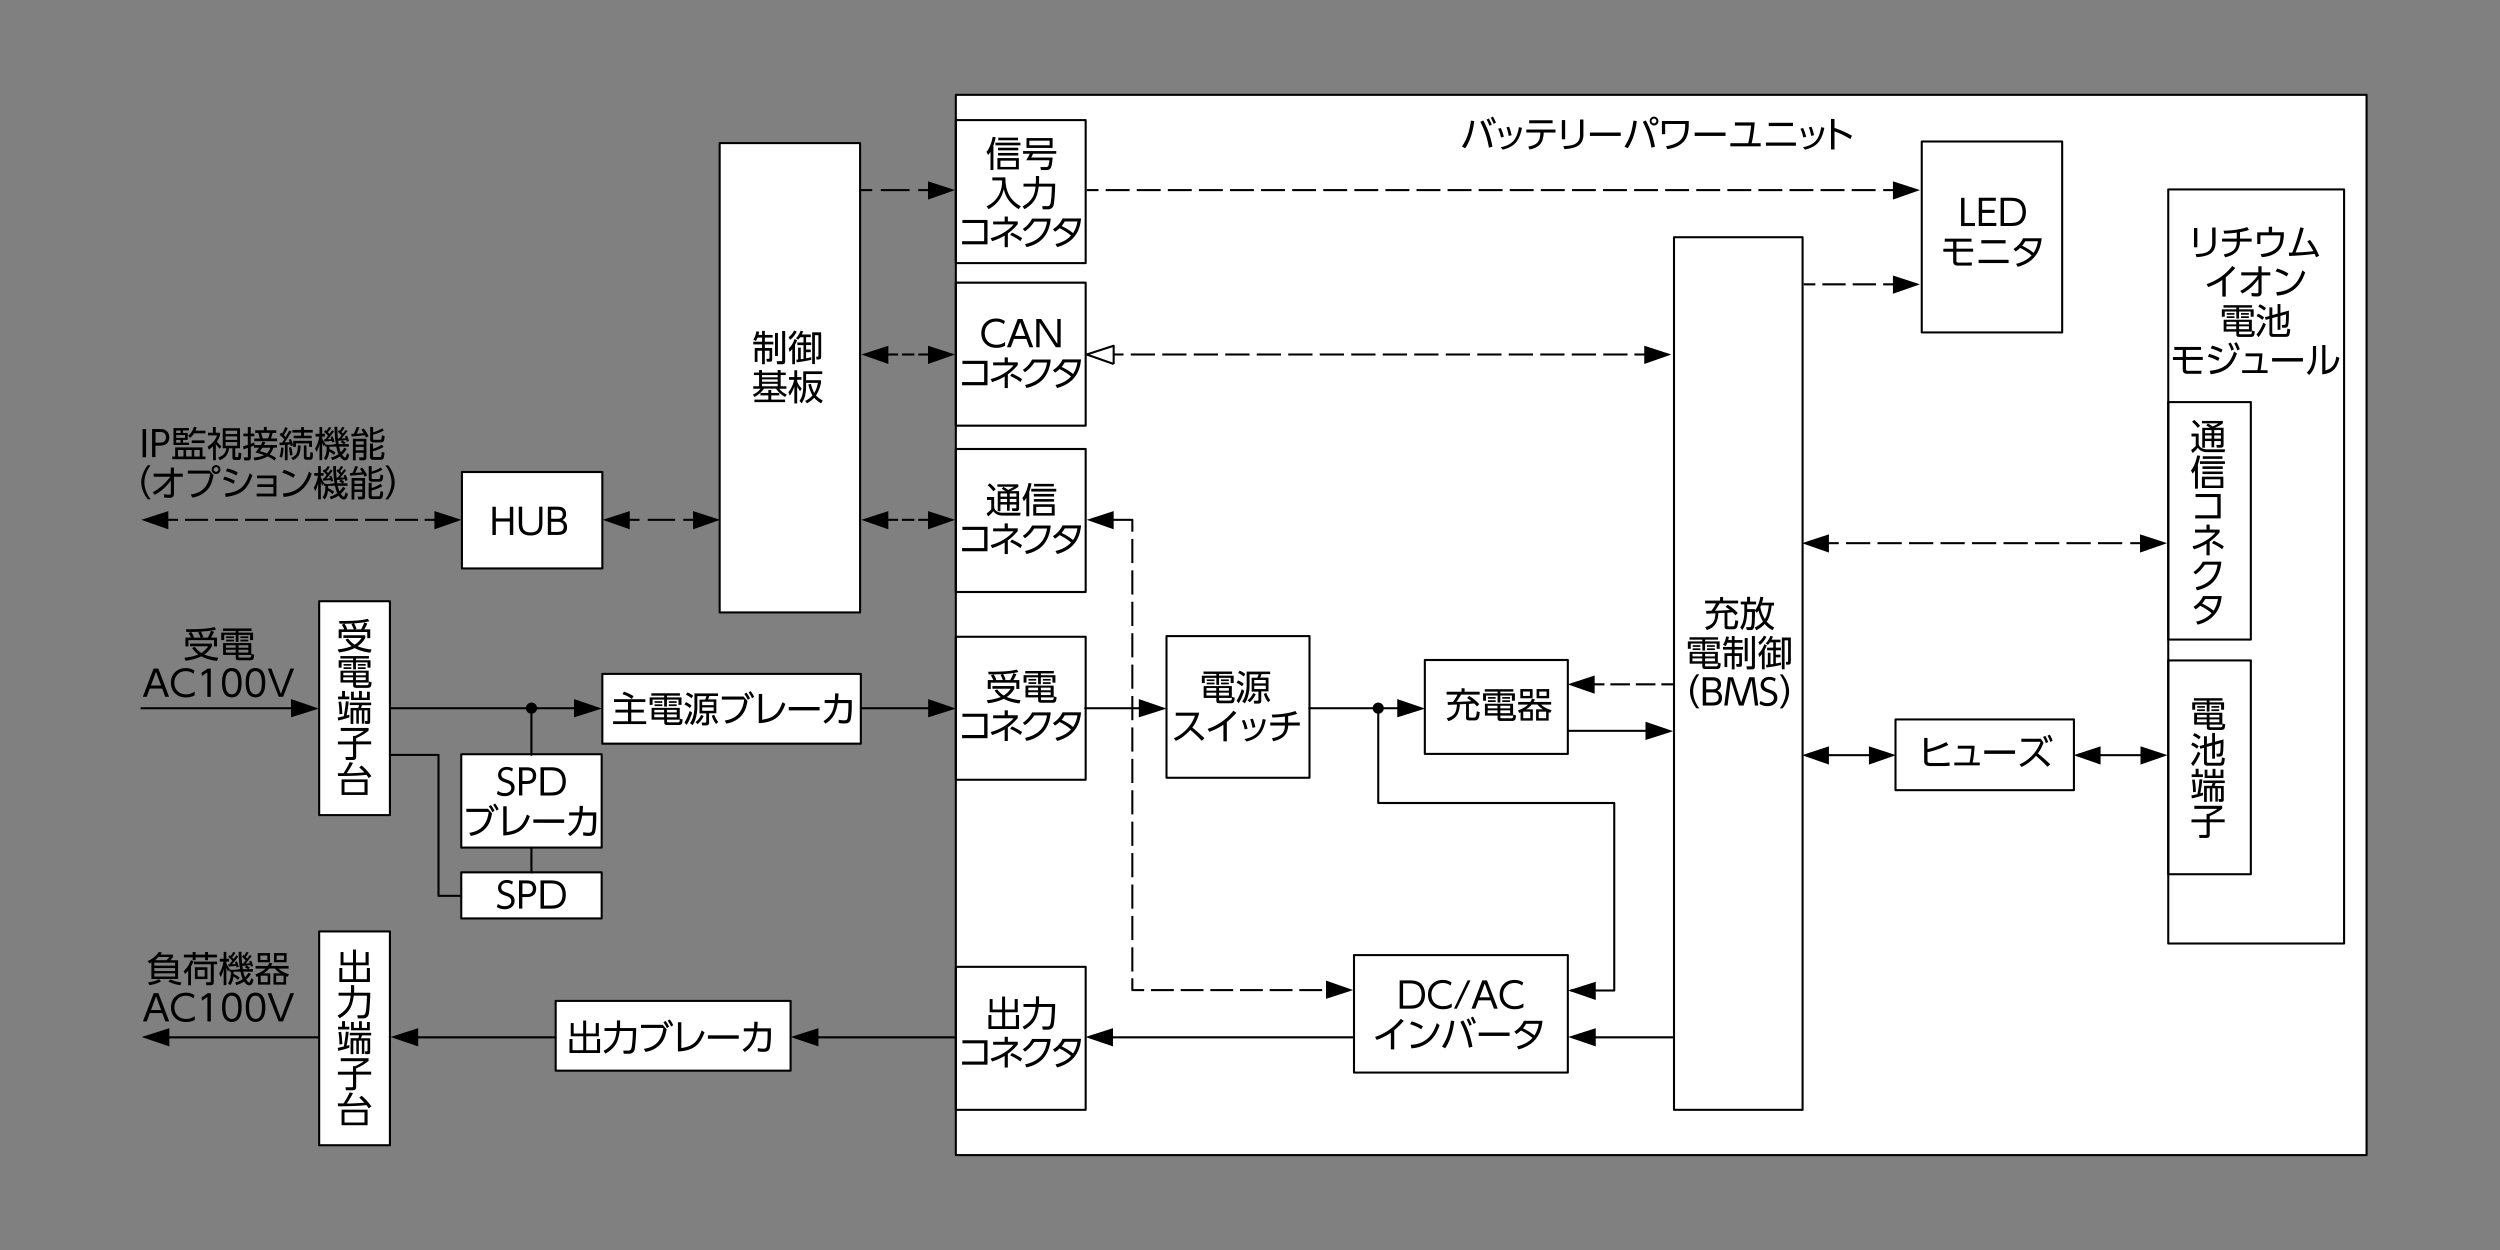 <svg xmlns="http://www.w3.org/2000/svg" id="a" viewBox="0 0 300 150"><rect x="0" y="0" width="300" height="150" fill="#808080" stroke="none"/><defs><style>.c,.f,.g,.n{stroke:#000;stroke-linejoin:round}.c,.f,.g{fill:none}.c,.g{stroke-width:.25px}.c{stroke-dasharray:1.5 .45}.q{fill-rule:evenodd}.n{fill:#fff}.f,.n{stroke-linecap:round;stroke-width:.25px}</style></defs><path d="M114.7 11.38h169.29v127.23H114.7zM86.36 17.17h16.85v56.32H86.36z" class="n"/><path d="M230.61 16.98h16.85v22.91h-16.85zM200.88 28.47h15.43v104.71h-15.43zM260.19 22.73h21.1v90.49h-21.1zM114.7 14.41h15.58v17.16H114.7z" class="f"/><path d="M260.19 48.25h9.91v28.5h-9.91zM260.19 79.25h9.91v25.66h-9.91zM114.7 33.92h15.58v17.16H114.7zM114.7 53.88h15.58v17.16H114.7zM114.7 76.41h15.58v17.16H114.7z" class="f"/><path d="M38.3 72.15h8.49v25.66H38.3zM38.3 111.77h8.49v25.66H38.3z" class="n"/><path d="M114.7 116.02h15.58v17.16H114.7zM139.98 76.33h17.16v17h-17.16zM227.46 86.33h21.41v8.49h-21.41zM170.98 79.2h17.16v11.27h-17.16zM162.48 114.61h25.66v14.1h-25.66z" class="f"/><path d="M55.43 56.64h16.85v11.57H55.43zM72.28 80.87h31.02v8.37H72.28zM55.35 90.51H72.2v11.2H55.35zM55.35 104.68H72.2v5.53H55.35zM66.68 120.11h28.19v8.37H66.68z" class="n"/><path d="M103.3 84.99h8.32" class="f"/><path d="m111.38 83.89 3.32 1.14-3.32 1.05v-2.19z" class="q"/><path d="M46.88 84.99h22.25" class="f"/><path d="m68.88 83.89 3.33 1.14-3.33 1.05v-2.19z" class="q"/><path d="M16.97 84.99h18.2" class="f"/><path d="m34.92 83.89 3.33 1.14-3.33 1.05v-2.19z" class="q"/><path d="M130.23 84.99h6.67" class="f"/><path d="m136.66 83.89 3.32 1.14-3.32 1.05v-2.19z" class="q"/><path d="M157.13 84.99h10.79" class="f"/><path d="m167.67 83.89 3.33 1.14-3.33 1.05v-2.19z" class="q"/><path d="M188.16 87.7h9.54" class="f"/><path d="m197.46 86.61 3.32 1.13-3.32 1.06v-2.19z" class="q"/><path d="M219.23 90.62h5.28" class="f"/><path d="m219.47 91.75-3.24-1.13 3.24-1.06v2.19zM224.27 89.56l3.24 1.06-3.24 1.13v-2.19z" class="q"/><path d="M219.23 65.18h1.42" class="g"/><path d="M221.52 65.18h33.67" style="stroke-dasharray:2.91 .87;stroke-width:.25px;fill:none;stroke:#000;stroke-linejoin:round"/><path d="M255.63 65.18h1.41" class="g"/><path d="m219.47 66.31-3.24-1.13 3.24-1.06v2.19zM256.8 64.12l3.24 1.06-3.24 1.13v-2.19z" class="q"/><path d="M106.36 42.54h1.42" class="g"/><path d="M108.23 42.54h1.73" class="c"/><path d="M110.19 42.54h1.41" class="g"/><path d="m106.6 43.68-3.24-1.14 3.24-1.05v2.19zM111.36 41.49l3.24 1.05-3.24 1.14v-2.19z" class="q"/><path d="M103.25 22.81h1.42" class="g"/><path d="M105.7 22.81h3.97" style="stroke-dasharray:3.45 1.03;stroke-width:.25px;fill:none;stroke:#000;stroke-linejoin:round"/><path d="M110.19 22.81h1.41" class="g"/><path d="m111.36 21.76 3.24 1.05-3.24 1.14v-2.19z" class="q"/><path d="M106.36 62.38h1.42" class="g"/><path d="M108.23 62.38h1.73" class="c"/><path d="M110.19 62.38h1.41" class="g"/><path d="m106.6 63.52-3.24-1.14 3.24-1.05v2.19zM111.36 61.33l3.24 1.05-3.24 1.14v-2.19z" class="q"/><path d="M133.4 62.38h2.48v1.42" class="g"/><path d="M135.88 64.67v52.28" style="stroke-dasharray:2.9 .87;stroke-width:.25px;fill:none;stroke:#000;stroke-linejoin:round"/><path d="M135.88 117.39v1.42h1.42" class="g"/><path d="M138.12 118.81h20.93" style="stroke-dasharray:2.74 .82;stroke-width:.25px;fill:none;stroke:#000;stroke-linejoin:round"/><path d="M159.46 118.81h1.41" class="g"/><path d="m133.64 63.52-3.24-1.14 3.24-1.05v2.19zM159.12 117.67l3.25 1.14-3.25 1.05v-2.19z" class="q"/><path d="M191.11 82.12h1.42" class="g"/><path d="M193.24 82.12H199" style="stroke-dasharray:2.35 .71;stroke-width:.25px;fill:none;stroke:#000;stroke-linejoin:round"/><path d="M199.36 82.12h1.41" class="g"/><path d="m191.36 83.25-3.25-1.13 3.25-1.06v2.19z" class="q"/><path d="M75.32 62.38h1.42" class="g"/><path d="M77.73 62.38h3.76" style="stroke-dasharray:3.28 .98;stroke-width:.25px;fill:none;stroke:#000;stroke-linejoin:round"/><path d="M81.99 62.38h1.41" class="g"/><path d="m75.57 63.52-3.25-1.14 3.25-1.05v2.19zM83.16 61.33l3.24 1.05-3.24 1.14v-2.19z" class="q"/><path d="M19.96 62.38h1.41" class="g"/><path d="M22.2 62.38h28.34" style="stroke-dasharray:2.77 .83;stroke-width:.25px;fill:none;stroke:#000;stroke-linejoin:round"/><path d="M50.96 62.38h1.41" class="g"/><path d="m20.2 63.52-3.24-1.14 3.24-1.05v2.19zM52.13 61.33l3.24 1.05-3.24 1.14v-2.19z" class="q"/><path d="M133.4 42.54h1.42" class="g"/><path d="M135.69 42.54h60.01" style="stroke-dasharray:2.91 .87;stroke-width:.25px;fill:none;stroke:#000;stroke-linejoin:round"/><path d="M196.13 42.54h1.42" class="g"/><path d="m133.64 43.68-3.24-1.14 3.24-1.05v2.19z" style="fill:#fff;fill-rule:evenodd"/><path d="m133.64 43.68-3.24-1.14 3.24-1.05v2.19" class="g"/><path d="m197.31 41.49 3.24 1.05-3.24 1.14v-2.19z" class="q"/><path d="M216.43 34.12h1.41" class="g"/><path d="M218.68 34.12h6.87" style="stroke-width:.25px;fill:none;stroke:#000;stroke-linejoin:round;stroke-dasharray:2.8 .84"/><path d="M225.98 34.12h1.41" class="g"/><path d="m227.15 33.06 3.24 1.06-3.24 1.13v-2.19z" class="q"/><path d="M130.4 22.81h1.42" class="g"/><path d="M132.68 22.81h92.86" style="stroke-dasharray:2.87 .86;stroke-width:.25px;fill:none;stroke:#000;stroke-linejoin:round"/><path d="M225.98 22.81h1.41" class="g"/><path d="m227.15 21.76 3.24 1.05-3.24 1.14v-2.19z" class="q"/><path d="M251.83 90.62h5.27" class="f"/><path d="m252.07 91.75-3.24-1.13 3.24-1.06v2.19zM256.86 89.56l3.24 1.06-3.24 1.13v-2.19z" class="q"/><path d="M165.39 85v11.36h28.32v22.5h-5.15" class="f"/><path d="m191.49 120-3.32-1.14 3.32-1.05V120zM191.49 125.57l-3.32-1.13 3.32-1.06v2.19z" class="q"/><path d="M189.22 124.48h11.61" class="f"/><path d="m133.56 125.57-3.33-1.13 3.33-1.06v2.19z" class="q"/><path d="M131.29 124.48h31.19" class="f"/><path d="m98.21 125.57-3.33-1.13 3.33-1.06v2.19z" class="q"/><path d="M95.94 124.48h18.77" class="f"/><path d="m50.18 125.57-3.32-1.13 3.32-1.06v2.19z" class="q"/><path d="M47.91 124.48h18.73" class="f"/><path d="m20.32 125.57-3.33-1.13 3.33-1.06v2.19z" class="q"/><path d="M18.05 124.48h20.21M46.79 90.59h5.83v16.91h2.69M63.77 104.68v-2.95M63.77 90.58v-5.56" class="f"/><path d="M64.45 84.98a.67.67 0 1 1-1.34 0 .67.67 0 0 1 1.34 0M166.06 84.98a.67.67 0 1 1-1.34 0 .67.67 0 0 1 1.34 0M17.11 51.48h.42v3.39h-.42v-3.39ZM18.25 51.48h.88c.31 0 .55.04.71.13.14.08.25.19.33.32.09.16.14.34.14.55 0 .29-.08.52-.25.7-.14.14-.32.23-.54.27-.12.02-.27.03-.46.03h-.41v1.38h-.4v-3.39Zm.4 1.64h.45c.2 0 .35-.02.44-.05.24-.09.37-.28.37-.59 0-.33-.14-.53-.42-.61-.08-.02-.21-.03-.38-.03h-.45v1.28ZM24.3 53.69v1.09h.35v.32h-3.98v-.32h.35v-1.09h3.28Zm-3.47-2.32h1.84v.28h-.71v.3h.57v.83h-.57v.34h.73v.28h-1.87v-2.04Zm.83.29h-.52v.3h.52v-.3Zm.55.55h-1.06v.33h1.06v-.33Zm-.55.58h-.52v.34h.52v-.34Zm.36 1.21h-.66v.78h.66V54Zm.98 0h-.67v.78H23V54Zm.28-1.99c-.13.21-.29.39-.47.54l-.23-.26a2 2 0 0 0 .44-.5c.09-.15.18-.34.25-.57l.33.05c-.04.15-.09.29-.15.41h1.21V52h-1.38Zm1.27.84v.32h-1.54v-.32h1.54ZM23.97 54h-.66v.78h.66V54ZM25.9 53.27v1.96h-.33v-1.68c-.16.15-.32.29-.51.41l-.15-.36c.31-.21.57-.43.76-.67.15-.18.28-.41.37-.68h-1.08v-.32h.59v-.69h.34v.69h.51v.32c-.08.25-.2.49-.37.74.15.21.33.4.55.57l-.2.29c-.15-.15-.26-.26-.32-.34-.04-.05-.09-.13-.16-.24Zm2.9-1.89v2.41h-.57v.93c0 .07.01.11.03.13.02 0 .04.01.08.01h.15c.05 0 .09-.03.1-.1 0-.07.02-.22.04-.46l.33.07s-.01.13-.02.3c-.03.21-.04.33-.05.36-.03.11-.12.17-.28.17h-.4c-.12 0-.2-.02-.24-.07a.32.32 0 0 1-.08-.23v-1.11h-.4c-.05.37-.17.67-.34.89-.17.22-.43.4-.78.54l-.2-.33c.32-.09.56-.23.73-.44.14-.17.23-.39.27-.66h-.44v-2.41h2.07Zm-.34.3h-1.39v.41h1.39v-.41Zm0 .69h-1.39v.41h1.39v-.41Zm0 .68h-1.39v.44h1.39v-.44ZM30.59 53.4h.7c.09-.15.16-.29.21-.41l.35.08c-.05.11-.11.22-.18.33h1.56v.32h-.42c-.12.34-.28.61-.46.81.35.16.61.3.78.44l-.18.29c-.24-.18-.53-.35-.86-.5-.02.02-.04.03-.05.04-.4.24-.9.38-1.5.45l-.11-.34c.53-.04.95-.14 1.26-.3-.36-.13-.7-.23-1.03-.31.16-.2.3-.39.41-.57h-.59v-.27c-.1.05-.23.1-.38.16v1.3c0 .22-.12.33-.35.33h-.45l-.05-.36h.46c.03-.01.04-.05.04-.11v-1.03h-.02c-.26.1-.43.16-.49.17l-.08-.36c.23-.06.42-.12.58-.18v-1.03h-.53v-.32h.53v-.79h.35v.79h.43v.32h-.43v.9c.11-.04.25-.09.42-.17l.04.32Zm1.07-2.17h.35v.4h1.14v.32h-.44c-.05.22-.11.44-.2.67h.74v.32h-2.74v-.32h.66c-.04-.22-.1-.44-.17-.67h-.38v-.32h1.04v-.4Zm-.18 2.49c-.1.15-.19.29-.29.43.19.04.47.12.83.25.18-.16.32-.39.42-.67h-.96Zm.88-1.78h-1.02c.07.23.13.45.17.67h.66c.08-.2.15-.42.19-.67ZM34.28 52.42c.15-.25.29-.51.43-.77l.29.14c-.22.39-.49.82-.83 1.29h.11c.04 0 .11 0 .24-.01.05 0 .13 0 .24-.01-.03-.1-.07-.19-.12-.28l.26-.11c.11.22.2.48.27.77l-.28.1c-.02-.08-.03-.15-.05-.22-.18.02-.29.03-.33.04v1.87h-.32v-1.84c-.15.01-.37.03-.63.04l-.02-.32h.31l.26-.39c-.19-.23-.38-.4-.56-.53l.18-.27s.07.05.12.09h.01c.14-.21.26-.47.36-.75l.31.11c-.14.31-.3.59-.46.84l.03.03c.06.06.12.12.18.19Zm-.26 1.31c-.02.49-.08.89-.18 1.2l-.3-.13c.11-.3.18-.66.19-1.1l.29.03Zm1.08.88-.31.05c0-.28-.05-.6-.12-.96l.27-.04c.09.29.14.61.16.95Zm.65-1.16h.33c-.01.49-.08.86-.2 1.12-.12.26-.36.48-.72.65l-.21-.29c.27-.1.47-.25.59-.43.13-.2.2-.54.2-1.04Zm.37-2.2h.35v.34h1.06v.32h-1.06v.38h.93v.3h-2.17v-.3h.9v-.38h-1.04v-.32h1.04v-.34Zm1.32 1.65v.73h-.34v-.42h-1.59v.42h-.33v-.73h2.25Zm-1 .55h.34v1.29c0 .05 0 .08.02.09.01.01.04.02.09.02h.21c.07 0 .11-.04.12-.12.01-.06.02-.23.03-.49l.3.09v.08c0 .31-.02.51-.06.61-.04.1-.13.15-.25.15h-.47c-.2 0-.31-.11-.31-.33v-1.39ZM40.65 52.64c.06-.06.17-.19.33-.38-.11-.14-.26-.29-.45-.45l.18-.21.09.07c.12-.17.21-.32.28-.45l.26.1c-.11.19-.23.37-.36.52.08.09.14.15.17.19.17-.22.27-.36.32-.44l.23.13c-.18.25-.42.55-.72.9h.12c.13 0 .26-.02.38-.03-.03-.07-.05-.14-.09-.22l.25-.1c.09.19.17.41.23.64l-.26.11c-.02-.08-.03-.15-.05-.21h-.02c-.3.03-.45.05-.46.05.11.05.24.13.39.25l-.15.19h.54v.3H40.7v.02c.05.25.12.46.2.64.15-.14.29-.32.41-.53l.3.14c-.17.28-.35.51-.55.69.14.23.26.34.34.34.08 0 .16-.18.24-.53l.28.21c-.06.22-.12.38-.19.49-.07.11-.18.17-.32.17-.15 0-.3-.08-.45-.24-.06-.07-.12-.14-.17-.22-.28.19-.59.33-.92.43l-.15-.3c.33-.08.63-.23.9-.42-.11-.25-.19-.54-.26-.89h-.83v.28c.27.12.5.26.72.43l-.19.28c-.16-.15-.34-.29-.55-.41 0 .1-.02.19-.04.28-.05.29-.17.54-.35.77l-.25-.25c.16-.21.26-.45.29-.71.03-.18.04-.41.04-.68h-.18v-.26l-.16.24c-.09-.16-.15-.31-.2-.44v2.09h-.32v-1.96c-.07.33-.18.66-.35.98l-.18-.42c.25-.39.42-.87.5-1.43h-.44v-.33h.47v-.83h.32v.83h.33v.33h-.33v.19c.09.24.22.47.39.7s1.25 0 1.25 0c-.1-.58-.15-1.27-.16-2.06h.34v.14c0 .39.02.81.07 1.26h.1Zm-1.32.07c.16 0 .31 0 .43-.02l-.09-.24.24-.09c.1.21.18.43.23.65l-.27.09c-.01-.06-.02-.12-.04-.19-.15.02-.43.04-.84.07h-.07l-.04-.26H39c.04-.04.16-.18.36-.43-.16-.18-.32-.33-.49-.47l.18-.2s.08.06.1.08c.15-.17.26-.33.34-.47l.26.1c-.13.22-.27.4-.41.54.08.08.15.15.19.2.15-.19.25-.34.32-.45l.23.15c-.28.39-.53.71-.76.95Zm1.71.15-.45.03c.02.13.03.26.05.4h.62a4.23 4.23 0 0 0-.37-.23l.15-.21ZM42.46 52.06c.16-.32.27-.59.33-.83l.34.06c-.11.28-.22.54-.33.75.22 0 .5-.03.84-.06-.09-.15-.18-.29-.28-.41l.27-.16c.21.24.41.55.6.93l-.31.17c-.05-.11-.1-.2-.14-.29-.44.07-.97.12-1.59.16l-.03-.32h.29Zm-.1.6h1.61v2.24c0 .11-.03.19-.09.25-.06.05-.13.08-.23.08h-.51l-.06-.34h.45c.07 0 .1-.02.1-.08v-.48h-.95v.91h-.33v-2.57Zm1.28.3h-.95v.39h.95v-.39Zm0 .67h-.95v.41h.95v-.41Zm1.13-2.4v.65c.17-.05.36-.12.58-.21.21-.09.38-.18.51-.28l.2.26c-.37.22-.8.39-1.29.51v.49c0 .08.04.13.13.13h.7c.06 0 .1-.01.13-.04.05-.05.08-.22.09-.51l.33.1c-.01.31-.05.51-.1.6-.06.11-.17.16-.33.16h-.92c-.25 0-.38-.12-.38-.34v-1.52h.36Zm-.36 2h.35v.63c.37-.12.73-.28 1.06-.5l.21.27c-.33.21-.75.38-1.27.52v.54c0 .06.01.1.04.13.02.02.06.03.12.03h.67c.07 0 .12-.02.14-.06.03-.07.06-.25.08-.56l.33.09c-.03.35-.07.57-.11.67-.06.12-.19.19-.39.19h-.86c-.25 0-.38-.12-.38-.37v-1.58ZM17.73 59.92c-.16-.2-.29-.41-.4-.62-.25-.49-.38-.97-.38-1.43 0-.33.07-.67.21-1.04.14-.36.33-.69.57-1h.34c-.17.22-.31.44-.41.67-.22.46-.33.92-.33 1.37 0 .53.14 1.05.43 1.57.08.15.19.3.31.47h-.34ZM20.42 57.21h-1.98v-.37h2.05v-.73h.39v.73h1.05v.37h-1.05v2.02c0 .17-.04.29-.11.37-.09.1-.25.14-.46.14-.1 0-.31-.01-.61-.04l-.04-.39c.28.03.48.05.6.05.1 0 .17-.02.2-.05.03-.03.04-.08.04-.14v-1.51c-.27.37-.56.69-.85.96-.34.3-.7.56-1.08.76l-.25-.31c.41-.2.83-.5 1.26-.9.35-.32.63-.65.85-.96ZM22.55 56.47h2.59l.48.54c-.07.37-.14.67-.23.9-.15.43-.4.8-.76 1.1-.43.37-.95.61-1.55.7l-.19-.37c.77-.11 1.34-.41 1.72-.88.32-.4.53-.94.61-1.63h-2.68v-.37Zm3.39-.65c.15 0 .28.06.38.18.09.1.13.22.13.35 0 .16-.06.29-.17.39-.1.09-.22.14-.35.14-.16 0-.29-.06-.39-.18a.524.524 0 0 1-.14-.36c0-.15.06-.28.17-.39.1-.09.22-.14.36-.14Zm-.01.24c-.08 0-.15.03-.21.09-.05.05-.08.12-.08.19 0 .08.03.16.1.21.05.05.12.07.19.07.09 0 .16-.03.21-.09.05-.06.07-.12.07-.2a.272.272 0 0 0-.29-.28ZM26.94 57.2c.43.11.84.28 1.24.5l-.17.36c-.37-.22-.78-.4-1.23-.52l.15-.34Zm.15 2.44-.08-.42c.83-.08 1.46-.29 1.89-.64.45-.36.8-.95 1.07-1.79l.32.24c-.3.88-.69 1.51-1.16 1.89-.45.35-1.13.59-2.04.72Zm.18-3.43c.44.11.86.26 1.26.47l-.17.37c-.34-.2-.75-.37-1.25-.51l.15-.33ZM32.81 58.44h-1.93v-.33h1.93v-.72h-1.97v-.33h2.33v2.51H30.8v-.34h2.01v-.8ZM34.06 56.38c.5.15.95.35 1.35.6l-.21.36c-.38-.26-.82-.46-1.33-.62l.2-.34Zm-.03 3.26-.08-.43c.8-.04 1.46-.28 1.98-.72.41-.34.73-.81.97-1.4.05-.13.11-.29.17-.49l.34.25c-.13.37-.26.68-.4.93-.47.84-1.15 1.4-2.03 1.68-.3.09-.61.15-.94.17ZM40.49 57.34c.06-.06.17-.19.33-.38-.11-.14-.26-.29-.45-.45l.18-.21.09.07c.12-.17.21-.32.28-.45l.26.1c-.11.19-.23.37-.36.52.08.09.14.15.17.19.17-.22.27-.36.32-.44l.23.13c-.18.25-.42.55-.72.9h.12c.13 0 .26-.02.38-.03-.03-.07-.05-.14-.09-.22l.25-.1c.09.19.17.41.23.64l-.26.11c-.02-.08-.03-.15-.05-.21h-.02c-.3.03-.45.05-.46.05.11.05.24.13.39.25l-.15.19h.54v.3h-1.16v.02c.05.25.12.46.2.64.15-.14.29-.32.41-.53l.3.14c-.17.28-.35.51-.55.69.14.23.26.34.34.34.08 0 .16-.18.24-.53l.28.21c-.06.22-.12.38-.19.49-.07.11-.18.17-.32.17-.15 0-.3-.08-.45-.24-.06-.07-.12-.14-.17-.22-.28.19-.59.33-.92.43l-.15-.3c.33-.08.63-.23.9-.42-.11-.25-.19-.54-.26-.89h-.83v.28c.27.12.5.26.72.43l-.19.28c-.16-.15-.34-.29-.55-.41 0 .1-.02.19-.04.28-.05.29-.17.54-.35.77l-.25-.25c.16-.21.26-.45.29-.71.03-.18.04-.41.04-.68h-.18v-.26l-.16.24c-.09-.16-.15-.31-.2-.44v2.09h-.32v-1.96c-.07.33-.18.66-.35.98l-.18-.42c.25-.39.42-.87.5-1.43h-.44v-.33h.47v-.83h.32v.83h.33v.33h-.33v.19c.09.24.22.47.39.7s1.25 0 1.25 0c-.1-.58-.15-1.27-.16-2.06h.34v.14c0 .39.02.81.07 1.26h.1Zm-1.32.07c.16 0 .31 0 .43-.02l-.09-.24.24-.09c.1.21.18.43.23.65l-.27.09c-.01-.06-.02-.12-.04-.19-.15.02-.43.04-.84.07h-.07l-.04-.26h.12c.04-.04.16-.18.36-.43-.16-.18-.32-.33-.49-.47l.18-.2s.08.06.1.08c.15-.17.26-.33.34-.47l.26.1c-.13.22-.27.4-.41.54.08.08.15.15.19.2.15-.19.25-.34.32-.45l.23.15c-.28.39-.53.71-.76.95Zm1.7.16-.45.03c.02.13.03.26.05.4h.62a4.23 4.23 0 0 0-.37-.23l.15-.21ZM42.29 56.76c.16-.32.27-.59.33-.83l.34.06c-.11.28-.22.54-.33.75.22 0 .5-.03.84-.06-.09-.15-.18-.29-.28-.41l.27-.16c.21.24.41.55.6.93l-.31.17c-.05-.11-.1-.2-.14-.29-.44.07-.97.12-1.59.16l-.03-.32h.29Zm-.09.6h1.61v2.24c0 .11-.03.19-.09.25-.06.05-.13.08-.23.08h-.51l-.06-.34h.45c.07 0 .1-.02.1-.08v-.48h-.95v.91h-.33v-2.57Zm1.28.31h-.95v.39h.95v-.39Zm0 .66h-.95v.41h.95v-.41Zm1.12-2.39v.65c.17-.05.36-.12.58-.21.21-.09.38-.18.51-.28l.2.26c-.37.22-.8.39-1.29.51v.49c0 .08.04.13.13.13h.7c.06 0 .1-.01.13-.04.05-.05.08-.22.09-.51l.33.1c-.01.31-.05.51-.1.6-.06.11-.17.16-.33.16h-.92c-.25 0-.38-.12-.38-.34v-1.52h.36Zm-.35 2h.35v.63c.37-.12.73-.28 1.06-.5l.21.27c-.33.21-.75.38-1.27.52v.54c0 .06.01.1.04.13.02.02.06.03.12.03h.67c.07 0 .12-.02.14-.06.03-.07.06-.25.08-.56l.33.09c-.03.35-.07.57-.11.67-.06.12-.19.19-.39.19h-.86c-.25 0-.38-.12-.38-.37v-1.58ZM46.58 59.92h-.34c.17-.22.31-.44.41-.67.22-.46.33-.92.33-1.37 0-.53-.14-1.06-.43-1.57-.08-.15-.18-.3-.31-.47h.34c.16.2.29.41.4.61.25.49.38.97.38 1.43 0 .53-.16 1.07-.48 1.61-.08.14-.18.28-.3.43ZM24.53 78.54s.03.01.05.02c.43.18.96.3 1.6.37l-.14.38c-.73-.08-1.36-.27-1.88-.55-.5.25-1.13.43-1.88.53l-.16-.36c.65-.07 1.21-.2 1.68-.39-.3-.22-.54-.48-.74-.79l.31-.12c.24.31.51.55.79.73.32-.2.6-.46.83-.81H22.8v-.32h2.63v.32c-.23.41-.54.74-.91.99Zm-.29-2.03h.7c.16-.27.28-.54.38-.82l.37.12c-.1.22-.22.45-.37.7h.72v1.06h-.36v-.75h-3.07v.75h-.36v-1.06h.67a3.73 3.73 0 0 0-.3-.55l.31-.13h-.57l-.06-.32h.22c1.11 0 1.95-.04 2.5-.12.23-.03.46-.08.71-.14l.21.29c-.44.12-1.04.2-1.79.25h-.05c.11.18.2.4.29.65l-.17.07Zm-.17 0a4.85 4.85 0 0 0-.29-.61l.22-.09c-.29.01-.64.02-1.05.03l.04.06c.12.19.22.38.28.57l-.12.05h.92ZM30.18 75.42v.29h-1.56v.21h1.75v.89h-.36v-.63h-1.39v.84h-.33v-.84H26.9v.63h-.35v-.89h1.74v-.21h-1.54v-.29h3.43Zm-1.56 3.15v.2c0 .06 0 .09.02.11.02.02.06.03.12.03h1.16c.11 0 .17-.03.2-.09.02-.06.04-.18.05-.36l.33.11c-.02.25-.05.42-.1.5-.06.1-.18.16-.35.16h-1.38c-.14 0-.23-.02-.29-.06-.06-.05-.09-.13-.09-.24v-.34h-1.52v-1.42h3.38v1.42h-1.52Zm-.34-.6H27.1v.34h1.18v-.34Zm0-.55h-1.17v.31h1.17v-.31Zm-1.14-1.05h.93v.2h-.93v-.2Zm0 .39h.93v.21h-.93v-.21Zm2.66.66h-1.18v.31h1.18v-.31Zm0 .55h-1.18v.34h1.18v-.34Zm-.95-1.6h.94v.2h-.94v-.2Zm0 .39h.94v.21h-.94v-.21ZM19.46 82.62h-1.49l-.37 1h-.46l1.29-3.39H19l1.29 3.39h-.46l-.37-1Zm-.13-.36-.61-1.65-.61 1.65h1.23ZM23.36 82.99v.45c-.3.17-.64.25-1.04.25-.51 0-.92-.14-1.25-.43-.37-.33-.56-.77-.56-1.32s.19-1.01.57-1.34c.33-.29.74-.43 1.22-.43.38 0 .72.1 1.04.31l-.13.37c-.26-.21-.57-.31-.91-.31-.38 0-.69.11-.94.34-.29.27-.44.62-.44 1.05 0 .29.07.55.21.78.14.23.34.4.6.5.19.07.39.11.61.11.37 0 .71-.11 1.01-.33ZM24.17 80.75l.76-.52h.36v3.39h-.41v-2.94l-.65.45-.05-.38ZM27.81 80.16c.23 0 .44.06.62.18.37.25.56.78.56 1.58 0 .59-.1 1.03-.3 1.32-.2.3-.5.44-.89.44-.22 0-.42-.06-.6-.18-.37-.25-.56-.78-.56-1.58 0-.59.1-1.03.3-1.32.2-.3.5-.44.87-.44Zm0 .37c-.51 0-.77.46-.77 1.38s.26 1.41.78 1.41.76-.46.76-1.39-.26-1.39-.77-1.39ZM30.65 80.16c.23 0 .44.06.62.18.37.25.56.78.56 1.58 0 .59-.1 1.03-.3 1.32-.2.3-.5.44-.89.44-.22 0-.42-.06-.6-.18-.37-.25-.56-.78-.56-1.58 0-.59.1-1.03.3-1.32.2-.3.5-.44.87-.44Zm0 .37c-.51 0-.77.46-.77 1.38s.26 1.41.78 1.41.76-.46.76-1.39-.26-1.39-.77-1.39ZM32.12 80.23h.45l1.13 3.04 1.14-3.04h.45l-1.32 3.39h-.52l-1.32-3.39ZM59.5 62.21h1.68v-1.4h.41v3.39h-.41v-1.62H59.5v1.62h-.41v-3.39h.41v1.4ZM64.68 60.8h.41v1.99c0 .38-.06.68-.19.9-.23.38-.64.57-1.23.57s-1-.19-1.23-.57c-.13-.21-.19-.51-.19-.9V60.8h.41v1.96c0 .34.05.59.16.76.15.24.44.37.86.37s.7-.12.86-.37c.11-.17.16-.42.16-.76V60.8ZM65.74 60.8h1.07c.29 0 .51.03.66.09.15.07.27.17.36.33.07.13.1.28.1.45a.8.8 0 0 1-.18.54c-.06.06-.14.13-.25.2.36.17.55.45.55.83s-.12.62-.37.78c-.18.12-.45.17-.81.17h-1.13V60.8Zm.4.37v1.08h.77c.13 0 .24-.02.33-.05a.37.37 0 0 0 .21-.18c.05-.09.08-.2.08-.31 0-.26-.11-.42-.33-.49a1.36 1.36 0 0 0-.4-.04h-.66Zm0 1.44v1.22h.69c.27 0 .46-.04.57-.11.16-.1.24-.26.24-.49 0-.26-.1-.44-.29-.53a.853.853 0 0 0-.39-.08h-.82ZM91.02 40.19h.43v-.49h.33v.49h.94v.32h-.94v.5h1.02v.32h-1.02v.43h.88v1.36c0 .1-.02.17-.05.21-.04.05-.11.07-.21.07h-.38l-.06-.34h.28c.06 0 .1-.04.1-.12v-.85h-.56v1.62h-.33v-1.62h-.55v1.34h-.33v-1.67h.88v-.43h-1.06v-.32h1.06v-.5h-.54c-.06.15-.13.29-.2.41l-.31-.17c.19-.29.31-.62.36-.99l.34.04c-.03.16-.05.28-.08.38Zm1.98-.24h.35v2.78H93v-2.78Zm.86-.24h.36v3.68c0 .21-.12.32-.37.32h-.59l-.06-.37h.55s.07 0 .09-.02c.01-.01.02-.04.02-.08v-3.52ZM95.29 39.66l.31.13c-.18.39-.44.72-.79.99l-.18-.32c.3-.22.52-.49.66-.8Zm-.22 2.22c-.1.13-.2.25-.32.35l-.11-.39c.2-.2.36-.41.47-.62.09-.15.17-.33.24-.54l.3.15c-.06.17-.14.35-.25.54v2.33h-.33v-1.82Zm1.66 1.11c.24-.04.44-.08.62-.12v.31c-.52.12-1.1.22-1.75.3l-.04-.32c.09 0 .15-.02.21-.02v-1.43h.32v1.39h.02l.29-.04h.02v-1.64h-.74v-.32h.74v-.63h-.39c-.08.12-.17.22-.26.3l-.26-.19c.13-.12.25-.27.36-.46.09-.15.16-.3.2-.43l.31.07c-.04.13-.1.26-.17.38h1.08v.32h-.56v.63h.62v.32h-.62v.53h.56v.32h-.56v.73Zm1.81-3.1v2.84c0 .16-.02.27-.06.32-.05.06-.14.09-.28.09h-.22l-.04-.34h.16c.05 0 .08 0 .09-.02.02-.02.02-.06.02-.14v-2.42h-.42v3.47h-.33v-3.81h1.07ZM94.29 44.71v.3h-.61v1.34h.69v.3h-.85c.22.29.51.52.89.69l-.19.3c-.47-.26-.83-.59-1.09-1h-1.47c-.28.43-.66.76-1.13 1l-.18-.29c.4-.17.7-.41.91-.7h-.87v-.3h.7v-1.34h-.62v-.3h.62v-.3h.35v.3h1.88v-.3h.35v.3h.61Zm-3.76 3.24h1.67v-.5h-.95v-.3h.95v-.35h.35v.35h.96v.3h-.96v.5h1.66v.31h-3.68v-.31Zm2.79-2.94h-1.88v.27h1.88v-.27Zm0 .52h-1.88v.28h1.88v-.28Zm0 .53h-1.88v.29h1.88v-.29ZM95.66 45.79c.13.31.31.59.54.85l-.19.31c-.15-.21-.27-.41-.35-.59v2.05h-.34v-2.02c-.14.4-.32.77-.55 1.1l-.16-.43c.33-.41.56-.9.68-1.48h-.61v-.33h.64v-.82h.34v.82h.51v.33h-.51v.22Zm1.07.15v.44c0 .39-.04.77-.13 1.14-.08.31-.21.61-.41.88l-.25-.3a2 2 0 0 0 .34-.74c.07-.3.11-.63.11-1v-1.8h2.28v.33h-1.94v.73h1.79v.32c-.12.58-.32 1.09-.6 1.51.18.21.45.42.81.61l-.2.34c-.34-.2-.62-.43-.83-.67-.23.26-.52.48-.87.67l-.21-.29c.33-.15.63-.37.88-.66a4.48 4.48 0 0 1-.5-1.32l.31-.07c.12.47.26.84.4 1.09.21-.34.36-.74.44-1.21h-1.42ZM147.85 80.58v.29h-1.56v.21h1.75v.89h-.36v-.63h-1.39v.84h-.33v-.84h-1.39v.63h-.35v-.89h1.74v-.21h-1.54v-.29h3.43Zm-1.56 3.15v.2c0 .06 0 .09.02.11.02.02.06.03.12.03h1.16c.11 0 .17-.03.2-.09.02-.06.04-.18.05-.36l.33.11c-.02.25-.05.42-.1.5-.06.1-.18.16-.35.16h-1.38c-.14 0-.23-.02-.29-.06-.06-.05-.09-.13-.09-.24v-.34h-1.52v-1.42h3.38v1.42h-1.52Zm-.34-.61h-1.18v.34h1.18v-.34Zm0-.55h-1.17v.31h1.17v-.31Zm-1.14-1.04h.93v.2h-.93v-.2Zm0 .38h.93v.21h-.93v-.21Zm2.66.66h-1.18v.31h1.18v-.31Zm0 .55h-1.18v.34h1.18v-.34Zm-.95-1.59h.94v.2h-.94v-.2Zm0 .38h.94v.21h-.94v-.21ZM149.31 82.9c-.17.54-.39 1.04-.66 1.49l-.26-.3c.26-.41.46-.88.62-1.39l.3.2Zm-.74-1.25c.23.09.46.23.68.41l-.21.29c-.21-.18-.43-.32-.65-.41l.18-.29Zm.19-1.17c.27.11.49.25.68.4l-.2.3c-.2-.17-.42-.31-.66-.43l.19-.28Zm3.66.11v.31h-1.04s-.03.09-.07.2c-.01.04-.04.11-.08.21h.99v1.66h-.87v1.13c0 .22-.12.33-.35.33h-.49l-.05-.34h.5c.03-.01.05-.05.05-.12v-.98h-.81v-1.66h.68c.06-.13.11-.27.15-.41h-1.08v1.31c0 .47-.07.94-.21 1.4-.09.3-.21.55-.36.77l-.31-.24c.16-.21.27-.44.35-.71.12-.4.18-.82.18-1.26v-1.6h2.83Zm-1.73 2.71c-.18.39-.43.71-.73.97l-.25-.24c.3-.22.52-.51.67-.86l.31.13Zm1.2-1.7h-1.38v.41h1.38v-.41Zm0 .68h-1.38v.41h1.38v-.41Zm.29 1.98c-.21-.26-.39-.59-.52-.99l.3-.12c.11.32.27.62.48.87l-.26.24ZM143.07 87.3c.54.44 1.03.87 1.46 1.29l-.32.31c-.4-.44-.86-.88-1.37-1.31-.53.59-1.11 1.04-1.74 1.32l-.23-.32a4.7 4.7 0 0 0 2.39-2.35c.04-.1.09-.22.14-.35h-2.31v-.37h2.82c-.15.65-.42 1.24-.82 1.77ZM147.22 86.65v2.31h-.41v-2c-.51.36-1.08.64-1.7.86l-.19-.36c.58-.18 1.15-.47 1.71-.86.51-.36.97-.79 1.37-1.31l.36.24c-.36.43-.75.8-1.15 1.12ZM149.34 86.39c.14.27.26.62.37 1.05l-.35.09c-.06-.35-.17-.7-.34-1.05l.32-.09Zm2.55-.03c-.15.78-.4 1.37-.74 1.77-.35.4-.87.68-1.57.85l-.24-.29c.73-.15 1.25-.42 1.57-.81.3-.36.5-.89.61-1.6l.38.08Zm-1.56-.13c.06.13.12.29.18.49.06.21.11.39.13.54l-.34.08c-.07-.39-.16-.73-.28-1.03l.32-.07ZM154.58 85.93v.77h1.4v.36h-1.4c-.02.52-.18.93-.46 1.23-.22.23-.53.42-.94.55-.1.03-.23.07-.38.11l-.17-.35c.58-.12.98-.3 1.22-.55.21-.22.33-.55.34-.99h-1.76v-.36h1.76v-.71h-.05c-.47.07-.96.1-1.46.11l-.07-.35c.48 0 .95-.03 1.42-.1a7.65 7.65 0 0 0 1.42-.33l.2.35c-.43.13-.78.21-1.07.26ZM176.55 84.13a5.86 5.86 0 0 0-.5-.37l.25-.25c.44.26.85.59 1.21.99l-.27.28c-.11-.13-.22-.26-.35-.37-.24.03-.45.05-.62.06v1.48c0 .07.01.11.04.13.03.02.07.03.13.03h.45c.08 0 .13-.02.17-.05.08-.08.13-.31.15-.7l.36.09c-.03.38-.08.63-.16.77-.08.15-.23.23-.44.23h-.61c-.16 0-.27-.02-.33-.06-.07-.05-.1-.13-.1-.23v-1.68c-.11 0-.31.02-.6.03h-.15a3.3 3.3 0 0 1-.14.87c-.09.26-.2.47-.35.63-.22.24-.51.41-.88.53l-.21-.34c.41-.12.71-.29.9-.51.2-.23.31-.62.33-1.15l-.48.02-.48.02h-.13l-.02-.34c.09 0 .3 0 .63-.01.24-.31.42-.6.55-.88h-1.31v-.34h1.8v-.42h.36v.42h1.81v.34h-2.23c-.17.31-.36.6-.55.87h.3c.4-.02.89-.04 1.47-.08ZM181.6 82.7v.29h-1.56v.21h1.75v.89h-.36v-.63h-1.39v.84h-.33v-.84h-1.39v.63h-.35v-.89h1.74v-.21h-1.54v-.29h3.43Zm-1.56 3.15v.2c0 .06 0 .09.02.11.02.02.05.03.12.03h1.16c.11 0 .17-.03.2-.09.02-.06.04-.18.05-.36l.33.11c-.02.25-.05.42-.1.5-.06.1-.18.16-.35.16h-1.38c-.14 0-.23-.02-.29-.06-.06-.05-.09-.13-.09-.24v-.34h-1.52v-1.42h3.38v1.42h-1.52Zm-.34-.61h-1.18v.34h1.18v-.34Zm0-.55h-1.17V85h1.17v-.31Zm-1.15-1.04h.93v.2h-.93v-.2Zm0 .38h.93v.21h-.93v-.21Zm2.67.66h-1.18V85h1.18v-.31Zm0 .55h-1.18v.34h1.18v-.34Zm-.95-1.59h.94v.2h-.94v-.2Zm0 .38h.94v.21h-.94v-.21ZM183.16 85.12h.78v1.35h-1.47v-.99s-.1.04-.17.07l-.14-.31c.51-.17.91-.4 1.21-.69h-1.19v-.32h1.46c.08-.11.14-.24.2-.38l.35.08c-.05.12-.1.22-.15.3h2.1v.32h-1.21c.27.28.69.51 1.26.68l-.17.31c-.09-.03-.15-.05-.18-.07v1h-1.51v-1.35h.83c-.27-.17-.49-.36-.67-.58h-.67c-.18.21-.41.41-.67.58Zm-.72-2.43h1.47v1.1h-1.47v-1.1Zm1.15.29h-.83v.53h.83v-.53Zm.04 2.42h-.84v.78h.84v-.78Zm.76-2.71h1.51v1.1h-1.51v-1.1Zm1.15 2.71h-.89v.78h.89v-.78Zm.05-2.42h-.88v.53h.88v-.53ZM167.96 121.04v-3.39h1.24c.35 0 .64.04.87.13.33.12.58.35.74.68.12.26.19.56.19.89 0 .5-.13.9-.4 1.21-.21.24-.51.39-.89.45-.14.02-.32.03-.54.03h-1.21Zm.4-.37h.7c.38 0 .66-.04.85-.11.25-.1.43-.27.55-.54.09-.19.13-.42.13-.68 0-.4-.1-.71-.29-.94-.17-.2-.41-.31-.72-.36a3.19 3.19 0 0 0-.49-.03h-.72v2.65ZM174.21 120.41v.45c-.29.17-.64.25-1.04.25-.5 0-.92-.14-1.25-.43-.37-.33-.56-.77-.56-1.32s.19-1.01.57-1.34c.33-.29.74-.43 1.22-.43.38 0 .72.1 1.04.31l-.13.37c-.26-.21-.57-.31-.91-.31-.38 0-.69.11-.94.34-.29.27-.44.62-.44 1.05 0 .29.07.55.21.78s.34.4.6.5c.19.07.39.11.61.11.37 0 .71-.11 1.01-.33ZM176.12 117.65h.34l-1.64 3.39h-.34l1.63-3.39ZM178.91 120.04h-1.5l-.37 1h-.46l1.29-3.39h.57l1.29 3.39h-.46l-.37-1Zm-.13-.36-.61-1.65-.61 1.65h1.23ZM182.81 120.41v.45c-.3.17-.64.25-1.04.25-.51 0-.92-.14-1.25-.43-.37-.33-.56-.77-.56-1.32s.19-1.01.57-1.34c.33-.29.74-.43 1.22-.43.38 0 .72.1 1.04.31l-.13.37c-.26-.21-.57-.31-.91-.31-.38 0-.69.11-.94.34-.29.27-.44.62-.44 1.05 0 .29.07.55.21.78.14.23.34.4.6.5.19.07.39.11.61.11.37 0 .71-.11 1.01-.33ZM167.31 123.62v2.31h-.41v-2c-.51.36-1.08.64-1.7.86l-.19-.36c.58-.18 1.15-.47 1.71-.86.51-.36.97-.79 1.37-1.31l.36.24c-.36.43-.75.8-1.15 1.12ZM169.4 122.56c.5.15.95.35 1.35.6l-.21.36c-.38-.26-.82-.46-1.33-.62l.2-.34Zm-.03 3.25-.08-.43c.8-.04 1.46-.28 1.98-.72.41-.34.73-.81.97-1.4.05-.13.11-.29.17-.49l.34.25c-.13.37-.26.68-.4.93-.47.84-1.15 1.4-2.03 1.68-.29.09-.61.15-.94.17ZM174.1 122.47l.41.06c-.07.64-.21 1.25-.39 1.81-.14.41-.3.78-.49 1.11-.05.09-.12.21-.21.34l-.38-.2c.3-.46.54-.94.7-1.42.17-.5.29-1.07.37-1.7Zm1.49-.02c.55.99.91 2.04 1.1 3.16l-.42.11a10.2 10.2 0 0 0-1.03-3.1l.36-.17Zm.4-.1.26-.13c.13.2.25.45.36.73l-.28.15c-.1-.29-.21-.54-.34-.74Zm.5-.22.26-.14c.13.2.25.45.36.73l-.28.15c-.09-.27-.21-.52-.34-.74ZM177.45 123.9h3.7v.41h-3.7v-.41ZM183.89 124.55c-.4-.34-.85-.63-1.37-.89-.16.16-.34.3-.55.43l-.25-.3c.52-.33.91-.76 1.15-1.29h2.23c-.05.48-.14.88-.26 1.21a3.3 3.3 0 0 1-1.37 1.69c-.37.23-.79.41-1.25.53l-.19-.36c.8-.19 1.42-.53 1.87-1.02Zm.23-.29c.27-.4.45-.87.53-1.4h-1.52c-.13.22-.25.4-.37.54.58.29 1.04.57 1.37.86ZM231.3 89.89c.36-.08.73-.19 1.13-.34.45-.17.82-.33 1.11-.5l.26.34a11 11 0 0 1-2.5.88v.95c0 .11.01.18.03.22.04.07.13.11.28.12h1.36c.36 0 .68-.02.96-.07l.03.39c-.24.04-.55.05-.94.05h-1.21c-.12 0-.25 0-.39-.02a.603.603 0 0 1-.37-.16c-.1-.09-.15-.25-.15-.48v-2.72h.4v1.33ZM236.73 91.5h.84v.34h-3.05v-.34h1.83c.11-.55.18-1.1.22-1.66h-1.64v-.35h2.02c-.03.71-.1 1.38-.23 2.01ZM238.11 90.05h3.7v.41h-3.7v-.41ZM244.55 90.42c.55.44 1.04.87 1.47 1.29l-.32.31c-.35-.38-.81-.82-1.38-1.32a6.4 6.4 0 0 1-.52.53c-.39.34-.79.61-1.22.81l-.23-.32c.61-.26 1.14-.65 1.61-1.17.39-.43.7-.95.91-1.53h-2.31v-.37h2.35l.31.49c-.15.44-.38.87-.68 1.27Zm.63-1.99.26-.13c.12.2.24.45.34.74l-.28.14c-.09-.27-.2-.52-.33-.75Zm.53-.15.26-.13c.12.2.24.44.34.74l-.28.14c-.09-.28-.2-.53-.33-.75ZM263.68 27.36v2.31h-.4v-2.31h.4Zm2.19-.07v1.83c0 .31-.06.57-.17.8-.09.18-.21.33-.36.45s-.34.22-.58.29c-.31.1-.7.17-1.17.2l-.12-.37c.25-.01.47-.03.66-.05.45-.06.78-.18.98-.38.23-.21.35-.52.35-.91V27.3h.41ZM268.8 27.86v.77h1.4v.36h-1.4c-.02.52-.18.93-.46 1.23-.22.23-.53.42-.94.55-.1.03-.23.07-.38.11l-.17-.35c.58-.12.98-.3 1.22-.55.21-.22.33-.55.34-.99h-1.76v-.36h1.76v-.71h-.05c-.47.07-.96.1-1.46.11l-.07-.35c.48 0 .95-.03 1.42-.1a7.65 7.65 0 0 0 1.42-.33l.2.35c-.43.13-.78.21-1.07.26ZM272.65 27.87h1.41v.29c0 .35-.05.68-.14 1.02-.15.54-.47.95-.97 1.25-.4.24-.91.38-1.54.43l-.12-.37c.78-.07 1.37-.28 1.77-.63.23-.2.39-.45.48-.74.07-.24.1-.51.11-.8v-.08h-2.4v1.05h-.38v-1.41h1.38v-.67h.4v.67ZM275.08 30.3a22.27 22.27 0 0 0 .95-3.01l.42.07c-.29 1.09-.61 2.07-.99 2.93h.12c.32 0 .81-.03 1.47-.09.21-.02.4-.04.56-.05-.22-.41-.46-.81-.74-1.19l.33-.17c.24.32.45.62.61.91.17.29.33.63.49 1l-.38.17c-.04-.12-.1-.25-.16-.4-.61.07-1.08.12-1.42.15-.48.04-1.02.07-1.64.1l-.04-.41h.39ZM267.09 33.28v2.31h-.41v-2c-.51.36-1.08.64-1.7.86l-.19-.36c.58-.18 1.15-.47 1.71-.86.51-.36.97-.79 1.37-1.31l.36.24c-.36.43-.75.8-1.15 1.12ZM270.93 33.05h-1.98v-.37H271v-.73h.39v.73h1.05v.37h-1.05v2.02c0 .17-.04.29-.11.37-.09.1-.25.14-.46.14-.1 0-.31-.01-.61-.04l-.04-.39c.28.03.48.05.6.05.1 0 .17-.02.2-.05.03-.03.04-.08.04-.14V33.5c-.28.37-.56.69-.85.96-.34.3-.7.56-1.08.76l-.25-.31c.41-.2.83-.5 1.26-.9.35-.32.63-.65.85-.96ZM273.26 32.22c.5.15.95.35 1.35.6l-.21.36c-.38-.26-.82-.46-1.33-.62l.2-.34Zm-.02 3.26-.08-.43c.8-.04 1.46-.28 1.98-.72.41-.34.73-.81.97-1.4.05-.13.11-.29.17-.49l.34.25c-.13.37-.26.68-.4.93-.47.84-1.15 1.4-2.03 1.68-.29.09-.61.15-.94.17ZM270.25 36.62v.29h-1.56v.21h1.75v.89h-.36v-.63h-1.39v.84h-.33v-.84h-1.39v.63h-.35v-.89h1.74v-.21h-1.54v-.29h3.43Zm-1.56 3.15v.2c0 .06 0 .09.02.11.02.02.06.03.12.03h1.16c.11 0 .17-.03.2-.09.02-.06.04-.18.05-.36l.33.11c-.02.25-.05.42-.1.5-.06.1-.18.16-.35.16h-1.38c-.14 0-.24-.02-.29-.06-.06-.05-.09-.13-.09-.24v-.34h-1.52v-1.42h3.38v1.42h-1.52Zm-.34-.61h-1.18v.34h1.18v-.34Zm0-.54h-1.17v.31h1.17v-.31Zm-1.14-1.05h.93v.2h-.93v-.2Zm0 .38h.93v.21h-.93v-.21Zm2.66.67h-1.18v.31h1.18v-.31Zm0 .54h-1.18v.34h1.18v-.34Zm-.95-1.59h.94v.2h-.94v-.2Zm0 .38h.94v.21h-.94v-.21ZM271.9 38.91c-.09.24-.21.5-.38.8-.17.31-.34.56-.5.75l-.24-.32c.34-.39.61-.87.82-1.42l.3.19Zm-.94-1.27c.27.11.51.26.73.44l-.2.31c-.2-.17-.43-.33-.7-.45l.17-.31Zm.21-1.13c.23.09.48.24.75.45l-.21.31c-.21-.18-.45-.34-.72-.47l.19-.29Zm1.5 1.3.64-.17v-1.15h.34v1.06l1.02-.28v.18c0 .92-.04 1.47-.11 1.66-.06.15-.18.22-.37.22h-.33l-.04-.34h.26c.11 0 .18-.05.2-.16.02-.11.04-.48.05-1.11l-.68.19v1.67h-.34V38l-.64.17v1.76c0 .1.06.15.18.15h1.38c.1 0 .16-.04.19-.13.02-.09.05-.26.06-.52l.34.09c0 .15-.02.31-.05.46-.03.15-.06.25-.1.3-.07.09-.19.14-.35.14h-1.6c-.26 0-.39-.13-.39-.38v-1.77l-.45.12-.08-.33.53-.14v-1.03h.35v.93ZM262.32 41.98v.85h2.01v.36h-2.01v1.12c0 .08.02.13.06.15.04.02.1.04.18.04h.91c.23 0 .47 0 .71-.02l-.03.38h-1.65c-.2 0-.34-.04-.43-.12-.1-.09-.14-.22-.14-.4V43.2h-1.18v-.36h1.18v-.85h-1.01v-.36h3.21v.36h-1.8ZM265.1 42.47a5.37 5.37 0 0 1 1.24.48l-.16.36c-.35-.2-.76-.37-1.23-.51l.15-.34Zm.17 2.44-.09-.42c.85-.08 1.49-.31 1.93-.67.41-.34.74-.89.98-1.64l.34.24c-.27.78-.64 1.36-1.09 1.73-.47.39-1.16.64-2.06.76Zm.17-3.43c.36.08.78.24 1.26.47l-.16.36c-.36-.2-.78-.37-1.25-.5l.15-.33Zm1.95-.24.28-.14c.12.18.26.46.4.83l-.3.15a5.98 5.98 0 0 0-.16-.44c-.04-.1-.12-.23-.21-.4Zm.72-.04.28-.13c.15.24.28.52.38.84l-.3.15c-.1-.32-.22-.6-.36-.85ZM271.27 44.42h.84v.34h-3.05v-.34h1.83c.11-.55.18-1.1.22-1.66h-1.64v-.35h2.02c-.03.71-.1 1.38-.23 2.01ZM272.65 42.97h3.7v.41h-3.7v-.41ZM277.93 41.52v1.05c0 .57-.07 1.06-.21 1.46-.11.3-.25.56-.44.78-.05.06-.11.12-.18.19l-.28-.29c.15-.15.27-.28.35-.41.19-.3.31-.67.36-1.12.02-.15.02-.34.02-.58v-1.08h.38Zm1.12-.12v3.05c.21-.07.37-.13.47-.18.3-.16.53-.44.68-.84.06-.17.12-.38.16-.64l.37.15c-.13.59-.33 1.04-.59 1.34-.34.37-.83.59-1.47.64V41.4h.39ZM235.33 23.74h.41v3.02H237v.37h-1.67v-3.39ZM237.85 25.18h1.5v.37h-1.5v1.2h1.71v.37h-2.11v-3.39h2.05v.37h-1.64v1.08ZM240.07 27.12v-3.39h1.24c.35 0 .64.04.87.13.33.12.58.35.74.68.12.26.19.56.19.89 0 .5-.13.9-.4 1.21-.21.24-.51.39-.89.45-.14.02-.32.03-.54.03h-1.21Zm.4-.36h.7c.38 0 .66-.04.85-.11.25-.1.43-.27.55-.54.09-.19.13-.42.13-.68 0-.4-.1-.71-.29-.94-.17-.2-.41-.31-.72-.36a3.19 3.19 0 0 0-.49-.03h-.72v2.65ZM234.77 28.99v.85h2.01v.36h-2.01v1.12c0 .08.02.13.06.15.04.02.1.04.18.04h.91c.23 0 .47 0 .71-.02l-.03.38h-1.65c-.2 0-.34-.04-.43-.12-.1-.09-.14-.22-.14-.4v-1.14h-1.18v-.36h1.18V29h-1.01v-.36h3.21V29h-1.8ZM237.43 31.18h3.6v.39h-3.6v-.39Zm.33-2.36h2.91v.39h-2.91v-.39ZM243.79 30.64c-.4-.34-.85-.63-1.37-.89-.16.16-.34.3-.55.43l-.25-.3c.52-.33.91-.76 1.15-1.29H245c-.05.48-.14.88-.26 1.21a3.3 3.3 0 0 1-1.37 1.69c-.37.23-.79.41-1.25.53l-.19-.36c.8-.19 1.42-.53 1.87-1.02Zm.23-.29c.27-.4.45-.87.53-1.4h-1.52c-.13.22-.25.4-.37.54.58.29 1.04.57 1.37.86ZM207.57 73.19a5.86 5.86 0 0 0-.5-.37l.25-.25c.44.26.85.59 1.21.99l-.27.28c-.11-.13-.22-.26-.35-.37-.24.03-.45.05-.62.06v1.48c0 .07.01.11.04.13.03.02.07.03.13.03h.45c.08 0 .13-.02.17-.05.08-.08.13-.31.15-.7l.36.09c-.03.38-.08.63-.16.77-.08.15-.23.23-.44.23h-.61c-.16 0-.27-.02-.33-.06-.07-.05-.1-.13-.1-.23v-1.68c-.11 0-.31.02-.6.03h-.15a3.3 3.3 0 0 1-.14.87c-.09.26-.2.47-.35.63-.22.24-.51.41-.88.53l-.21-.34c.41-.12.71-.29.9-.51.2-.23.31-.62.33-1.15l-.48.02-.48.02h-.13l-.02-.34c.09 0 .3 0 .63-.01.24-.31.42-.6.55-.88h-1.31v-.34h1.8v-.42h.36v.42h1.81v.34h-2.23c-.17.31-.36.6-.55.87h.3c.4-.02.89-.04 1.47-.08ZM211.45 72.32h1.43v.34h-.29c-.06.65-.2 1.2-.41 1.64-.03.07-.09.17-.18.29.24.28.54.52.91.7l-.2.33c-.38-.18-.69-.43-.94-.75-.25.28-.58.53-1 .76l-.21-.32c.4-.2.73-.44 1-.73-.02-.03-.05-.07-.07-.12-.2-.36-.36-.76-.47-1.19-.06.1-.12.19-.2.27l-.22-.23v.46c-.02.48-.03.81-.04.97-.01.16-.04.34-.08.54-.03.13-.09.22-.18.28-.06.04-.16.05-.29.05h-.4l-.07-.35h.4c.08 0 .14-.02.17-.06.04-.06.08-.23.1-.52 0-.1.02-.32.02-.65v-.52s.01-.03.01-.08h-.58c-.01.43-.05.8-.13 1.13-.09.4-.24.75-.46 1.05l-.24-.33c.33-.45.49-1.09.49-1.93v-.82h-.43v-.34h.76v-.57h.36v.57h.72v.34h-1.07v.57h.93v.16c.09-.12.19-.28.29-.48.19-.39.31-.79.36-1.17l.36.05c-.04.24-.09.46-.16.65Zm-.12.33c-.03.07-.06.14-.09.2.11.56.29 1.03.55 1.43.25-.4.4-.95.46-1.64h-.92ZM206.17 76.47v.29h-1.56v.21h1.75v.89H206v-.63h-1.39v.84h-.33v-.84h-1.39v.63h-.35v-.89h1.74v-.21h-1.54v-.29h3.43Zm-1.56 3.15v.2c0 .06 0 .09.02.11.02.02.06.03.12.03h1.16c.11 0 .17-.03.2-.09.02-.06.04-.18.05-.36l.33.11c-.02.25-.05.42-.1.5-.06.1-.18.16-.35.16h-1.38c-.14 0-.24-.02-.29-.06-.06-.05-.09-.13-.09-.24v-.34h-1.52v-1.42h3.38v1.42h-1.52Zm-.34-.61h-1.18v.34h1.18v-.34Zm0-.55h-1.17v.31h1.17v-.31Zm-1.15-1.04h.93v.2h-.93v-.2Zm0 .38h.93v.21h-.93v-.21Zm2.67.66h-1.18v.31h1.18v-.31Zm0 .55h-1.18v.34h1.18v-.34Zm-.95-1.59h.94v.2h-.94v-.2Zm0 .38h.94v.21h-.94v-.21ZM207.39 76.81h.43v-.49h.33v.49h.94v.32h-.94v.5h1.02v.32h-1.02v.43h.88v1.36c0 .1-.02.17-.05.21-.04.05-.11.07-.21.07h-.38l-.06-.34h.28c.06 0 .1-.04.1-.12v-.85h-.56v1.62h-.33v-1.62h-.55v1.34h-.33v-1.67h.88v-.43h-1.06v-.32h1.06v-.5h-.54c-.06.15-.13.29-.2.41l-.31-.17c.19-.29.31-.62.36-.99l.34.04c-.03.16-.05.28-.08.38Zm1.98-.24h.35v2.78h-.35v-2.78Zm.86-.24h.36v3.68c0 .21-.12.32-.37.32h-.59l-.06-.37h.55s.07 0 .09-.02c.01-.01.02-.04.02-.08v-3.52ZM211.66 76.28l.31.13c-.18.39-.44.72-.79.99l-.18-.32c.29-.22.52-.49.66-.8Zm-.23 2.22c-.1.13-.2.25-.32.35l-.11-.39c.2-.2.36-.41.47-.62.09-.15.17-.33.24-.54l.3.15c-.06.17-.14.35-.25.54v2.33h-.33V78.5Zm1.67 1.11c.24-.04.44-.08.62-.12v.31c-.52.12-1.1.22-1.75.3l-.04-.32c.09 0 .16-.02.21-.02v-1.43h.32v1.39h.02l.29-.04h.02v-1.64h-.74v-.32h.74v-.63h-.39c-.08.12-.17.22-.26.3l-.26-.19c.13-.12.25-.27.36-.46.09-.15.16-.3.2-.43l.31.07c-.04.13-.1.26-.17.38h1.08v.32h-.56v.63h.62v.32h-.62v.53h.56v.32h-.56v.73Zm1.8-3.1v2.84c0 .16-.02.27-.06.32-.05.06-.14.09-.28.09h-.22l-.04-.34h.16c.05 0 .08 0 .09-.02.02-.02.02-.06.02-.14v-2.42h-.42v3.47h-.33V76.5h1.07ZM203.58 85.01c-.16-.2-.29-.41-.4-.62-.25-.49-.38-.97-.38-1.43 0-.33.07-.67.21-1.04.14-.36.33-.69.57-1h.34c-.17.22-.31.44-.41.67-.22.46-.33.92-.33 1.37 0 .53.14 1.05.43 1.57.08.15.18.3.31.47h-.34ZM204.33 81.27h1.07c.29 0 .51.03.66.09.15.07.27.17.36.33.07.13.1.28.1.45a.8.8 0 0 1-.18.54c-.06.06-.14.13-.25.2.36.17.55.45.55.83s-.12.62-.37.78c-.18.12-.45.17-.81.17h-1.13v-3.39Zm.41.37v1.08h.77c.13 0 .24-.02.33-.05a.37.37 0 0 0 .21-.18c.05-.09.08-.2.08-.31 0-.26-.11-.42-.33-.49-.09-.03-.22-.04-.39-.04h-.66Zm0 1.44v1.22h.69c.27 0 .46-.04.57-.11.16-.1.24-.26.24-.49 0-.26-.1-.44-.29-.53a.853.853 0 0 0-.39-.08h-.82ZM207.34 81.27h.63l.97 3.03.97-3.03h.63l.45 3.39h-.4l-.39-3.04-.97 3.04h-.56l-.97-3.04-.39 3.04h-.4l.45-3.39ZM213.08 81.41l-.1.38a1.1 1.1 0 0 0-.64-.22c-.21 0-.37.06-.49.17-.11.1-.17.24-.17.4s.07.3.2.4c.08.06.22.13.44.2.38.13.63.26.75.4.14.15.21.35.21.59 0 .3-.11.54-.33.73-.21.18-.5.28-.86.28s-.66-.09-.95-.27l.12-.37c.25.18.52.27.81.27.26 0 .46-.06.61-.19.12-.11.19-.25.19-.41 0-.19-.07-.34-.22-.45a.818.818 0 0 0-.28-.14l-.32-.11c-.22-.08-.38-.16-.5-.26-.18-.15-.27-.36-.27-.62s.09-.49.27-.67c.2-.2.46-.29.78-.29.26 0 .51.07.76.2ZM213.91 85.01h-.34c.17-.22.31-.44.41-.67.22-.46.33-.92.33-1.37 0-.53-.14-1.06-.43-1.57-.08-.15-.18-.3-.31-.47h.34c.16.2.29.41.4.61.25.49.38.97.38 1.43 0 .53-.16 1.07-.48 1.61-.08.14-.18.28-.3.43ZM176.5 14.47l.41.06c-.07.64-.21 1.25-.39 1.81-.14.41-.3.78-.49 1.11-.05.09-.12.21-.21.34l-.38-.2c.3-.46.54-.94.7-1.42.17-.5.29-1.07.37-1.7Zm1.49-.02c.55.99.91 2.04 1.1 3.16l-.42.11a10.2 10.2 0 0 0-1.03-3.1l.36-.17Zm.4-.1.26-.13c.13.2.25.45.36.73l-.28.15c-.1-.29-.21-.54-.34-.74Zm.5-.22.26-.14c.13.2.25.45.36.73l-.28.15c-.09-.27-.21-.52-.34-.74ZM180.09 15.36c.14.27.26.62.37 1.05l-.35.09c-.06-.35-.17-.7-.34-1.05l.32-.09Zm2.55-.02c-.15.78-.4 1.37-.74 1.77-.35.4-.87.68-1.57.85l-.24-.29c.73-.15 1.25-.42 1.57-.81.29-.36.5-.89.61-1.6l.38.08Zm-1.56-.14c.06.13.12.29.18.49.06.21.11.39.13.54l-.34.08c-.07-.39-.16-.73-.28-1.03l.32-.07ZM185.24 15.89v.08c0 .21-.04.44-.1.69-.12.51-.43.86-.93 1.08-.2.08-.42.15-.66.2l-.16-.35c.55-.1.93-.27 1.14-.53.19-.24.3-.59.31-1.06v-.1h-1.68v-.36h3.5v.36h-1.42Zm-1.74-1.46h2.81v.36h-2.81v-.36ZM187.82 14.41v2.31h-.4v-2.31h.4Zm2.19-.08v1.83c0 .31-.06.57-.17.8-.09.18-.21.33-.36.45s-.34.22-.58.29c-.31.1-.7.17-1.17.2l-.12-.37c.25-.01.47-.03.66-.05.45-.06.78-.18.98-.38.23-.21.35-.52.35-.91v-1.85h.41ZM190.79 15.9h3.7v.41h-3.7v-.41ZM196 14.47l.41.06c-.07.64-.21 1.25-.39 1.81-.14.41-.3.78-.49 1.11-.05.09-.12.21-.21.34l-.38-.2c.3-.46.54-.94.7-1.42.17-.5.29-1.07.37-1.7Zm1.49-.02c.55.99.91 2.04 1.1 3.16l-.42.11a10.2 10.2 0 0 0-1.03-3.1l.36-.17Zm1-.45c.15 0 .28.06.38.18a.518.518 0 0 1-.03.74c-.1.09-.22.14-.35.14-.16 0-.29-.06-.39-.18a.524.524 0 0 1 .04-.75c.1-.09.22-.14.36-.14Zm-.02.24c-.08 0-.15.03-.21.09-.05.05-.07.12-.07.19a.272.272 0 0 0 .28.28c.09 0 .16-.03.21-.09.05-.06.08-.12.08-.2 0-.08-.03-.15-.1-.21a.272.272 0 0 0-.2-.07ZM199.44 14.52h3.21v.36c0 .3-.02.6-.07.89-.11.71-.44 1.25-.98 1.59-.42.27-.92.45-1.52.54l-.15-.36c.31-.04.61-.12.88-.22.57-.21.95-.52 1.15-.93.15-.3.24-.69.26-1.18v-.33h-2.4v1.22h-.39v-1.58ZM203.36 15.9h3.7v.41h-3.7v-.41ZM210.19 17.18h1.09v.38h-3.64v-.38h2.14c.16-.59.27-1.3.35-2.11h-1.94v-.38h2.38c-.08.94-.2 1.77-.37 2.49ZM211.91 17.1h3.6v.39h-3.6v-.39Zm.34-2.36h2.91v.39h-2.91v-.39ZM216.37 15.36c.14.27.26.62.37 1.05l-.35.09c-.06-.35-.17-.7-.34-1.05l.32-.09Zm2.55-.02c-.15.78-.4 1.37-.74 1.77-.35.4-.87.68-1.58.85l-.24-.29c.73-.15 1.25-.42 1.57-.81.3-.36.5-.89.61-1.6l.38.08Zm-1.55-.14c.06.13.12.29.18.49.06.21.11.39.13.54l-.34.08c-.07-.39-.16-.73-.28-1.03l.32-.07ZM220.15 15.36c.61.19 1.31.5 2.09.93l-.2.4c-.67-.41-1.3-.72-1.9-.92v2.17h-.42v-3.67h.42v1.1ZM61.55 92.21l-.1.38a1.1 1.1 0 0 0-.64-.22c-.21 0-.37.06-.49.17-.11.1-.17.24-.17.4s.06.3.2.4c.08.06.22.13.44.2.38.13.63.26.75.4.14.15.21.35.21.59 0 .3-.11.54-.33.73-.22.18-.5.28-.86.28s-.66-.09-.94-.27l.12-.37c.25.18.52.27.81.27.26 0 .46-.06.61-.19.12-.11.19-.25.19-.41 0-.19-.07-.34-.22-.45a.867.867 0 0 0-.27-.14l-.32-.11c-.22-.08-.38-.16-.5-.26-.18-.15-.27-.36-.27-.62s.09-.49.27-.67c.2-.2.46-.29.78-.29.26 0 .51.07.76.2ZM62.28 92.08h.88c.31 0 .55.04.71.13.14.08.25.19.33.32.09.16.14.34.14.55 0 .29-.08.52-.25.7-.14.14-.32.23-.54.27-.12.02-.27.03-.46.03h-.41v1.38h-.4v-3.39Zm.4 1.64h.45c.2 0 .35-.02.44-.05.24-.09.37-.28.37-.59 0-.33-.14-.53-.42-.61-.08-.02-.21-.03-.38-.03h-.45v1.28ZM64.86 95.46v-3.39h1.24c.35 0 .64.04.87.13.33.12.58.35.74.68.12.26.19.56.19.89 0 .5-.13.9-.4 1.21-.21.24-.51.39-.89.45-.14.02-.32.03-.54.03h-1.21Zm.41-.36h.7c.38 0 .66-.04.85-.11.25-.1.43-.27.55-.54.09-.19.13-.42.13-.68 0-.4-.1-.71-.29-.94-.17-.2-.41-.31-.72-.36a3.19 3.19 0 0 0-.49-.03h-.72v2.65ZM55.98 97.06h2.59l.47.54c-.05.3-.11.54-.17.74-.15.51-.43.93-.83 1.28-.42.36-.94.59-1.54.69l-.19-.37c.77-.11 1.34-.41 1.72-.88.32-.4.53-.94.61-1.63h-2.68v-.37Zm2.69-.3.24-.16c.15.19.3.42.43.69l-.26.18c-.12-.25-.25-.49-.42-.7Zm.5-.18.24-.16c.15.18.29.41.43.69l-.26.17a4.11 4.11 0 0 0-.41-.71ZM60.8 96.76v3.08c.66-.08 1.18-.28 1.55-.6.36-.31.65-.81.88-1.5l.35.21c-.12.34-.25.62-.38.85-.27.49-.63.84-1.09 1.07s-1.03.36-1.72.39v-3.51h.41ZM64 98.33h3.7v.41H64v-.41ZM69.86 97.86c-.09.6-.25 1.09-.47 1.48-.24.4-.57.73-.99.99l-.25-.3c.44-.27.77-.61.99-1.01.16-.29.27-.68.34-1.16H68.3v-.37h1.22c.02-.24.03-.45.03-.64v-.15h.41c0 .26-.03.52-.05.79h1.64v.72c0 .39-.02.74-.05 1.06-.03.32-.07.54-.12.67-.05.13-.15.23-.29.3-.1.05-.25.07-.46.07-.22 0-.44-.02-.65-.06v-.39c.26.05.48.07.65.07.16 0 .26-.03.33-.09.05-.05.09-.15.11-.28.05-.37.08-.8.08-1.29v-.4h-1.29ZM77.44 83.9v.34h-1.69v.92h1.51v.34h-1.51v1.05h1.79v.34h-3.97v-.34h1.79V85.5h-1.51v-.34h1.51v-.92h-1.68v-.34h3.75Zm-2.57-.9c.4.13.79.31 1.16.54l-.21.34c-.33-.25-.71-.45-1.12-.58l.17-.3ZM81.59 83.19v.29h-1.56v.21h1.75v.89h-.36v-.63h-1.39v.84h-.33v-.84h-1.39v.63h-.35v-.89h1.74v-.21h-1.54v-.29h3.43Zm-1.55 3.15v.2c0 .06 0 .09.02.11.02.02.06.03.12.03h1.16c.11 0 .17-.03.2-.09.02-.06.04-.18.05-.36l.33.11c-.02.25-.05.42-.1.5-.06.1-.18.16-.35.16h-1.38c-.14 0-.23-.02-.29-.06-.06-.05-.09-.13-.09-.24v-.34h-1.52v-1.42h3.38v1.42h-1.52Zm-.35-.61h-1.18v.34h1.18v-.34Zm0-.55h-1.17v.31h1.17v-.31Zm-1.14-1.04h.93v.2h-.93v-.2Zm0 .38h.93v.21h-.93v-.21Zm2.66.66h-1.18v.31h1.18v-.31Zm0 .55h-1.18v.34h1.18v-.34Zm-.95-1.59h.94v.2h-.94v-.2Zm0 .38h.94v.21h-.94v-.21ZM83.06 85.51c-.17.54-.39 1.04-.66 1.49l-.26-.3c.26-.41.46-.88.62-1.39l.3.2Zm-.75-1.25c.23.09.46.23.68.41l-.21.29c-.21-.18-.43-.32-.65-.41l.18-.29Zm.19-1.17c.27.11.49.25.68.4l-.2.3c-.2-.17-.42-.31-.66-.43l.19-.28Zm3.66.12v.31h-1.04s-.03.09-.07.2c-.01.04-.04.11-.08.21h.99v1.66h-.87v1.13c0 .22-.12.33-.35.33h-.49l-.05-.34h.5c.03-.01.05-.05.05-.12v-.98h-.81v-1.66h.68c.06-.13.11-.27.15-.41h-1.09v1.31c0 .47-.07.94-.21 1.4-.09.3-.21.55-.36.77l-.31-.24c.16-.21.27-.44.35-.71.12-.4.18-.82.18-1.26v-1.6h2.83Zm-1.72 2.71c-.18.39-.43.71-.73.97l-.25-.24c.3-.22.52-.51.67-.86l.31.13Zm1.2-1.71h-1.38v.41h1.38v-.41Zm0 .68h-1.38v.41h1.38v-.41Zm.29 1.99c-.21-.26-.39-.59-.52-.99l.3-.12c.11.32.27.62.48.87l-.26.24ZM86.64 83.58h2.59l.47.54c-.05.3-.11.54-.17.74-.15.51-.43.93-.83 1.28-.42.36-.94.59-1.54.69l-.19-.37c.77-.11 1.34-.41 1.72-.88.32-.4.53-.94.61-1.63h-2.68v-.37Zm2.69-.31.24-.16c.15.19.3.42.43.69l-.26.18c-.12-.25-.25-.49-.42-.7Zm.5-.18.24-.16c.15.18.29.41.43.69l-.26.17a4.11 4.11 0 0 0-.41-.71ZM91.46 83.28v3.08c.66-.08 1.18-.28 1.55-.6.36-.31.65-.81.88-1.5l.35.21c-.12.34-.25.62-.38.85-.27.49-.63.84-1.09 1.07s-1.03.36-1.72.39v-3.51h.41ZM94.65 84.84h3.7v.41h-3.7v-.41ZM100.52 84.37c-.09.6-.25 1.09-.47 1.48-.24.4-.57.73-.99.99l-.25-.3c.44-.27.77-.61.99-1.01.16-.29.27-.68.34-1.16h-1.18V84h1.22c.02-.24.03-.45.03-.64v-.15h.41c0 .26-.03.52-.05.79h1.64v.72c0 .39-.02.74-.05 1.06-.03.32-.07.54-.12.67-.05.13-.15.23-.29.3-.1.05-.25.07-.46.07-.22 0-.44-.02-.65-.06v-.39c.26.05.48.07.65.07.16 0 .26-.03.33-.09.05-.05.09-.15.11-.28.05-.37.08-.8.08-1.29v-.4h-1.29ZM68.48 122.77h.36v1.25h1.14v-1.56h.36v1.56h1.15v-1.25h.37v1.58h-1.51v1.67h1.29v-1.34h.37v1.68h-3.67v-1.68h.36v1.34h1.29v-1.67h-1.5v-1.58ZM74.02 123.37c0-.15.01-.29.01-.45v-.47h.38v.49c0 .14 0 .28-.01.43h1.94c0 .49-.03 1.06-.08 1.72-.04.45-.07.74-.11.87-.05.18-.15.32-.3.4-.1.06-.22.09-.35.09h-.65l-.06-.38h.62c.14 0 .24-.04.29-.14a.85.85 0 0 0 .11-.33c.08-.51.12-1.13.13-1.88h-1.58c-.07.53-.17.95-.3 1.26-.25.59-.72 1.07-1.41 1.45l-.22-.33c.63-.34 1.06-.77 1.3-1.28.12-.26.21-.63.26-1.1h-1.45v-.35h1.49ZM76.94 122.98h2.59l.47.54c-.05.3-.11.54-.17.74-.15.51-.43.93-.83 1.28-.42.36-.94.59-1.54.69l-.19-.37c.77-.11 1.34-.41 1.72-.88.32-.4.53-.94.61-1.63h-2.68v-.37Zm2.68-.31.24-.16c.15.19.3.42.43.69l-.26.18c-.12-.25-.25-.49-.42-.7Zm.5-.18.24-.16c.15.18.29.41.43.69l-.26.17a4.11 4.11 0 0 0-.41-.71ZM81.76 122.68v3.08c.66-.08 1.18-.28 1.55-.6.36-.31.65-.81.88-1.5l.35.21c-.12.34-.25.62-.38.85-.27.49-.63.84-1.09 1.07s-1.03.36-1.72.39v-3.51h.41ZM84.95 124.24h3.7v.41h-3.7v-.41ZM90.82 123.77c-.09.6-.25 1.09-.47 1.48-.24.4-.57.73-.99.99l-.25-.3c.44-.27.77-.61.99-1.01.16-.29.27-.68.34-1.16h-1.18v-.37h1.22c.02-.24.03-.45.03-.64v-.15h.41c0 .26-.03.52-.05.79h1.64v.72c0 .39-.02.74-.05 1.06-.03.32-.07.54-.12.67-.05.13-.15.23-.29.3-.1.05-.25.07-.46.07-.22 0-.44-.02-.65-.06v-.39c.26.05.48.07.65.07.16 0 .26-.03.33-.09.05-.05.09-.15.11-.28.05-.37.08-.8.08-1.29v-.4h-1.29ZM61.55 105.78l-.1.38a1.1 1.1 0 0 0-.64-.22c-.21 0-.37.06-.49.17-.11.1-.17.24-.17.4s.06.3.2.4c.08.06.22.13.44.2.38.13.63.26.75.4.14.15.21.35.21.59 0 .3-.11.54-.33.73-.22.18-.5.28-.86.28s-.66-.09-.94-.27l.12-.37c.25.18.52.27.81.27.26 0 .46-.06.61-.19.12-.11.19-.25.19-.41 0-.19-.07-.34-.22-.45a.867.867 0 0 0-.27-.14l-.32-.11c-.22-.08-.38-.16-.5-.26-.18-.15-.27-.36-.27-.62s.09-.49.27-.67c.2-.2.46-.29.78-.29.26 0 .51.07.76.2ZM62.28 105.65h.88c.31 0 .55.04.71.13.14.08.25.19.33.32.09.16.14.34.14.55 0 .29-.08.52-.25.7-.14.14-.32.23-.54.27-.12.02-.27.03-.46.03h-.41v1.38h-.4v-3.39Zm.4 1.64h.45c.2 0 .35-.02.44-.05.24-.09.37-.28.37-.59 0-.33-.14-.53-.42-.61-.08-.02-.21-.03-.38-.03h-.45v1.28ZM64.86 109.04v-3.39h1.24c.35 0 .64.04.87.13.33.12.58.35.74.68.12.26.19.56.19.89 0 .5-.13.9-.4 1.21-.21.24-.51.39-.89.45-.14.02-.32.03-.54.03h-1.21Zm.41-.37h.7c.38 0 .66-.04.85-.11.25-.1.43-.27.55-.54.09-.19.13-.42.13-.68 0-.4-.1-.71-.29-.94-.17-.2-.41-.31-.72-.36a3.19 3.19 0 0 0-.49-.03h-.72v2.65ZM19.27 114.55h1.49v.3c-.08.11-.19.24-.33.38h.94v2.25h-3.2v-1.99c-.07.04-.15.07-.25.12l-.2-.3c.27-.09.54-.25.81-.48.21-.18.39-.38.52-.59l.38.05c-.05.09-.1.18-.17.27Zm.05 3.22c-.17.1-.39.2-.66.28-.27.09-.52.14-.73.17l-.16-.33c.53-.07.96-.2 1.31-.39l.24.26Zm1.69-2.25h-2.49v.36h2.49v-.36Zm0 .65h-2.49v.36h2.49v-.36Zm0 .63h-2.49v.38h2.49v-.38Zm-1.99-1.96c-.13.13-.27.26-.43.38h1.38c.11-.09.23-.22.35-.38h-1.29Zm2.61 3.39c-.23-.04-.47-.09-.7-.16-.3-.09-.54-.19-.73-.29l.24-.24c.44.19.88.3 1.33.35l-.13.35ZM22.57 116.49c-.12.15-.24.28-.37.39l-.17-.34c.4-.36.69-.8.87-1.32l.32.13c-.09.23-.19.44-.3.63v2.25h-.34v-1.73Zm-.5-1.93h1.05v-.32h.35v.32h1.14v-.32h.35v.32h1.07v.33h-1.07v.33h-.35v-.33h-1.14v.33h-.35v-.33h-1.05v-.33Zm3.98.83v.32h-.4v2.15c0 .13-.03.22-.09.27-.06.06-.16.09-.29.09h-.51l-.07-.35h.57c.03-.02.04-.06.04-.13v-2.03h-2.02v-.32h2.77Zm-1.16.68v1.42h-1.5v-1.42h1.5Zm-.33.31h-.85v.81h.85v-.81ZM29.15 115.64c.06-.06.17-.19.33-.38-.11-.14-.26-.29-.45-.45l.18-.21.09.07c.12-.17.21-.32.28-.45l.26.1c-.11.19-.23.37-.36.52.08.09.14.15.17.19.17-.22.27-.36.32-.44l.23.13c-.18.25-.42.55-.72.9h.12c.13 0 .26-.02.38-.03-.03-.07-.05-.14-.09-.22l.25-.1c.09.19.17.41.23.64l-.26.11c-.02-.08-.03-.15-.05-.21h-.02c-.3.03-.45.05-.46.05.11.05.24.13.39.25l-.15.19h.54v.3H29.2v.02c.05.25.12.46.2.64.15-.14.29-.32.41-.53l.3.14c-.17.28-.35.51-.55.69.14.23.26.34.34.34.08 0 .16-.18.24-.53l.28.21c-.06.22-.12.38-.19.49-.07.11-.18.17-.32.17-.15 0-.3-.08-.45-.24-.06-.07-.12-.14-.17-.22-.28.19-.59.33-.92.43l-.15-.3c.33-.08.63-.23.9-.42-.11-.25-.19-.54-.26-.89h-.83v.28c.27.12.5.26.72.43l-.19.28c-.16-.15-.34-.29-.55-.41 0 .1-.02.19-.04.28-.05.29-.17.54-.35.77l-.25-.25c.16-.21.26-.45.29-.71.03-.18.04-.41.04-.68h-.18v-.26l-.16.24c-.09-.16-.15-.31-.2-.44v2.09h-.32v-1.96c-.07.33-.18.66-.35.98l-.18-.42c.25-.39.42-.87.5-1.43h-.44v-.33h.47v-.83h.32v.83h.33v.33h-.33v.19c.09.24.22.47.39.7s1.25 0 1.25 0c-.1-.58-.15-1.27-.16-2.06h.34v.14c0 .39.02.81.07 1.26h.1Zm-1.31.07c.16 0 .31 0 .43-.02l-.09-.24.24-.09c.1.21.18.43.23.65l-.27.09c-.01-.06-.02-.12-.04-.19-.15.02-.43.04-.84.07h-.07l-.04-.26h.12c.04-.04.16-.18.36-.43-.16-.18-.32-.33-.49-.47l.18-.2s.08.06.1.08c.15-.17.26-.33.34-.47l.26.1c-.13.22-.27.4-.41.54.08.08.15.15.19.2.15-.19.25-.34.32-.45l.23.15c-.28.39-.53.71-.76.95Zm1.7.16-.45.03c.02.13.03.26.05.4h.62a4.23 4.23 0 0 0-.37-.23l.15-.21ZM31.65 116.8h.78v1.35h-1.47v-.99s-.1.04-.17.07l-.14-.31c.51-.17.91-.4 1.21-.69h-1.19v-.32h1.46c.08-.11.14-.24.2-.38l.35.08c-.05.12-.1.22-.15.3h2.1v.32h-1.21c.27.28.69.51 1.26.68l-.17.31c-.09-.03-.15-.05-.18-.07v1h-1.51v-1.35h.83c-.27-.17-.49-.36-.67-.58h-.67c-.18.21-.41.41-.67.58Zm-.72-2.43h1.47v1.1h-1.47v-1.1Zm1.15.29h-.84v.53h.84v-.53Zm.04 2.42h-.84v.78h.84v-.78Zm.76-2.71h1.51v1.1h-1.51v-1.1Zm1.15 2.71h-.89v.78h.89v-.78Zm.05-2.42h-.88v.53h.88v-.53ZM19.47 121.57h-1.49l-.37 1h-.46l1.29-3.39h.57l1.29 3.39h-.46l-.37-1Zm-.13-.36-.61-1.65-.61 1.65h1.23ZM23.37 121.94v.45c-.29.17-.64.25-1.04.25-.5 0-.92-.14-1.25-.43-.37-.33-.56-.77-.56-1.32s.19-1.01.57-1.34c.33-.29.74-.43 1.22-.43.38 0 .72.1 1.04.31l-.13.37c-.26-.21-.57-.31-.91-.31-.38 0-.69.11-.94.34-.29.27-.44.62-.44 1.05 0 .29.07.55.21.78s.34.4.6.5c.19.07.39.11.61.11.37 0 .71-.11 1.01-.33ZM24.18 119.7l.76-.52h.36v3.39h-.41v-2.94l-.65.45-.05-.38ZM27.82 119.11c.23 0 .44.06.62.18.37.25.56.78.56 1.58 0 .59-.1 1.03-.3 1.32-.2.3-.5.44-.89.44-.22 0-.42-.06-.6-.18-.37-.25-.56-.78-.56-1.58 0-.59.1-1.03.3-1.32.21-.3.5-.44.87-.44Zm0 .37c-.51 0-.77.46-.77 1.38s.26 1.41.78 1.41.76-.46.76-1.39-.26-1.39-.77-1.39ZM30.66 119.11c.23 0 .44.06.62.18.37.25.56.78.56 1.58 0 .59-.1 1.03-.3 1.32-.2.3-.5.44-.89.44-.22 0-.42-.06-.6-.18-.37-.25-.56-.78-.56-1.58 0-.59.1-1.03.3-1.32.21-.3.5-.44.87-.44Zm0 .37c-.51 0-.77.46-.77 1.38s.26 1.41.78 1.41.76-.46.76-1.39-.26-1.39-.77-1.39ZM32.12 119.18h.45l1.13 3.04 1.14-3.04h.45l-1.33 3.39h-.52l-1.33-3.39ZM120.82 83.64s.03.01.05.02c.43.18.96.3 1.6.37l-.14.38c-.73-.08-1.36-.27-1.88-.55-.5.25-1.13.43-1.88.53l-.16-.36c.65-.07 1.21-.2 1.68-.39-.3-.22-.54-.48-.74-.79l.31-.12c.24.31.51.55.79.73.32-.2.6-.46.83-.81h-2.19v-.32h2.63v.32c-.23.41-.54.74-.91.99Zm-.3-2.03h.7c.16-.27.28-.54.38-.82l.37.12c-.1.22-.22.45-.37.7h.72v1.06h-.36v-.75h-3.07v.75h-.36v-1.06h.67a3.73 3.73 0 0 0-.3-.55l.31-.13h-.57l-.06-.32h.22c1.11 0 1.95-.04 2.5-.12.23-.03.46-.08.71-.14l.21.29c-.44.12-1.04.2-1.79.25h-.05c.11.18.2.4.29.65l-.17.07Zm-.17 0a5.75 5.75 0 0 0-.29-.62l.22-.09c-.29.01-.64.02-1.05.03l.04.06c.12.19.22.38.28.57l-.12.05h.92ZM126.46 80.52v.29h-1.56v.21h1.75v.89h-.36v-.63h-1.39v.84h-.33v-.84h-1.39v.63h-.35v-.89h1.74v-.21h-1.54v-.29h3.43Zm-1.55 3.15v.2c0 .06 0 .09.02.11.02.02.06.03.12.03h1.16c.11 0 .17-.03.2-.09.02-.06.04-.18.05-.36l.33.11c-.02.25-.05.42-.1.5-.06.1-.18.16-.35.16h-1.38c-.14 0-.23-.02-.29-.06-.06-.05-.09-.13-.09-.24v-.34h-1.52v-1.42h3.38v1.42h-1.52Zm-.34-.6h-1.18v.34h1.18v-.34Zm0-.55h-1.17v.31h1.17v-.31Zm-1.15-1.05h.93v.2h-.93v-.2Zm0 .39h.93v.21h-.93v-.21Zm2.66.66h-1.18v.31h1.18v-.31Zm0 .55h-1.18v.34h1.18v-.34Zm-.94-1.6h.94v.2h-.94v-.2Zm0 .39h.94v.21h-.94v-.21ZM115.48 85.65h3.02v2.93h-3.05v-.38h2.65v-2.18h-2.61v-.37ZM120.56 85.83v-.59h.38v.59h1.19v.33c-.37.44-.76.81-1.19 1.12v1.64h-.38v-1.39c-.46.28-.96.5-1.51.67l-.17-.36c.54-.14 1.05-.35 1.53-.64.49-.29.9-.63 1.22-1.01h-2.45v-.35h1.38Zm.87 1.34c.18.07.39.18.64.32.24.13.44.25.58.35l-.2.35c-.36-.28-.77-.52-1.23-.73l.21-.29ZM126.09 85.48c-.09.95-.37 1.71-.85 2.28-.48.57-1.17.95-2.07 1.15l-.16-.36c.79-.18 1.4-.49 1.83-.94.43-.44.69-1.03.8-1.76h-1.53c-.31.49-.69.88-1.12 1.17l-.25-.29c.49-.32.86-.74 1.11-1.24h2.24ZM128.52 87.53c-.4-.34-.85-.63-1.37-.89-.16.16-.34.3-.55.43l-.25-.3c.52-.33.91-.76 1.15-1.29h2.23c-.05.48-.14.88-.26 1.21a3.3 3.3 0 0 1-1.37 1.69c-.37.23-.79.41-1.25.53l-.19-.36c.8-.19 1.42-.53 1.86-1.02Zm.24-.29c.27-.4.45-.87.53-1.4h-1.52c-.13.22-.25.4-.37.54.58.29 1.04.57 1.37.86ZM118.45 59.64h.85v1.21c.04.24.15.41.32.51.19.11.41.17.67.17h2.19l-.07.34h-2.06c-.54 0-.92-.18-1.15-.53-.16.22-.37.43-.62.64l-.19-.37c.17-.11.36-.27.56-.48v-1.14h-.51v-.34Zm.32-1.64c.27.21.51.45.71.71l-.28.24c-.19-.26-.42-.5-.68-.72l.25-.23Zm2.45.94h1.07V61c0 .22-.11.33-.34.33h-.47l-.06-.33h.42c.08 0 .12-.04.12-.12v-.34h-.8v.75h-.32v-.75h-.79v.8h-.32v-2.39h.94c-.17-.12-.33-.22-.46-.29l.19-.23c.22.11.41.23.58.36.27-.12.5-.25.69-.38h-1.98v-.29h2.51v.29c-.18.14-.37.26-.58.36a5.2 5.2 0 0 1-.4.18Zm-.37.28h-.79v.38h.79v-.38Zm0 .65h-.79v.38h.79v-.38Zm1.12-.65h-.8v.38h.8v-.38Zm0 .65h-.8v.38h.8v-.38ZM123.51 59.01v2.94h-.35v-2.2c-.1.16-.19.29-.29.39l-.19-.38c.18-.21.34-.49.48-.86.12-.31.2-.62.26-.94l.36.05c-.06.33-.15.66-.27 1Zm3.24-.35v.32h-3v-.32h3Zm-.19 1.85v1.36h-2.57v-1.36h2.57Zm-.07-1.24v.31h-2.43v-.31h2.43Zm0 .62v.31h-2.43v-.31h2.43Zm-.03-1.83v.31h-2.37v-.31h2.37Zm-.25 2.76h-1.86v.75h1.86v-.75ZM115.48 63.22h3.02v2.93h-3.05v-.38h2.65v-2.18h-2.61v-.37ZM120.56 63.4v-.59h.38v.59h1.19v.33c-.37.44-.76.81-1.19 1.12v1.64h-.38V65.1c-.46.28-.96.5-1.51.67l-.17-.36c.54-.14 1.05-.35 1.53-.64.49-.29.9-.63 1.22-1.01h-2.45v-.35h1.38Zm.87 1.35c.18.07.39.18.64.32.24.13.44.25.58.35l-.2.35c-.36-.28-.77-.52-1.23-.73l.21-.29ZM126.09 63.05c-.09.95-.37 1.71-.85 2.28-.48.57-1.17.95-2.07 1.15l-.16-.36c.79-.18 1.4-.49 1.83-.94.43-.44.69-1.03.8-1.76h-1.53c-.31.49-.69.88-1.12 1.17l-.25-.29c.49-.32.86-.74 1.11-1.24h2.24ZM128.52 65.1c-.4-.34-.85-.63-1.37-.89-.16.16-.34.3-.55.43l-.25-.3c.52-.33.91-.76 1.15-1.29h2.23c-.05.48-.14.88-.26 1.21a3.3 3.3 0 0 1-1.37 1.69c-.37.23-.79.41-1.25.53l-.19-.36c.8-.19 1.42-.53 1.86-1.02Zm.24-.29c.27-.4.45-.87.53-1.4h-1.52c-.13.22-.25.4-.37.54.58.29 1.04.57 1.37.86ZM120.61 41.04v.45c-.3.17-.64.25-1.04.25-.51 0-.92-.14-1.25-.43-.37-.33-.56-.77-.56-1.32s.19-1.01.57-1.34c.33-.29.74-.43 1.22-.43.38 0 .72.1 1.04.31l-.13.37c-.26-.21-.57-.31-.91-.31-.38 0-.69.11-.94.34-.29.27-.44.62-.44 1.05 0 .29.07.55.21.78.14.23.34.4.6.5.19.07.39.11.61.11.37 0 .71-.11 1.01-.33ZM123.16 40.67h-1.49l-.37 1h-.46l1.29-3.39h.57l1.29 3.39h-.46l-.37-1Zm-.13-.36-.61-1.65-.61 1.65h1.23ZM124.35 38.28h.59l1.94 2.98v-2.98h.4v3.39h-.59l-1.94-2.98v2.98h-.4v-3.39ZM115.48 43.3h3.02v2.93h-3.05v-.38h2.65v-2.18h-2.61v-.37ZM120.56 43.48v-.59h.38v.59h1.19v.33c-.37.44-.76.81-1.19 1.12v1.64h-.38v-1.39c-.46.28-.96.5-1.51.67l-.17-.36c.54-.14 1.05-.35 1.53-.64.49-.29.9-.63 1.22-1.01h-2.45v-.35h1.38Zm.87 1.34c.18.07.39.18.64.32.24.13.44.25.58.35l-.2.35c-.36-.28-.77-.52-1.23-.73l.21-.29ZM126.09 43.13c-.09.95-.37 1.71-.85 2.28-.48.57-1.17.95-2.07 1.15l-.16-.36c.79-.18 1.4-.49 1.83-.94.43-.44.69-1.03.8-1.76h-1.53c-.31.49-.69.88-1.12 1.17l-.25-.29c.49-.32.86-.74 1.11-1.24h2.24ZM128.52 45.18c-.4-.34-.85-.63-1.37-.89-.16.16-.34.3-.55.43l-.25-.3c.52-.33.91-.76 1.15-1.29h2.23c-.05.48-.14.88-.26 1.21a3.3 3.3 0 0 1-1.37 1.69c-.37.23-.79.41-1.25.53l-.19-.36c.8-.19 1.42-.53 1.86-1.02Zm.24-.29c.27-.4.45-.87.53-1.4h-1.52c-.13.22-.25.4-.37.54.58.29 1.04.57 1.37.86ZM119.21 17.47v2.94h-.35v-2.2c-.1.16-.19.29-.29.39l-.19-.38c.18-.21.34-.49.48-.86.12-.31.2-.62.26-.94l.36.05c-.06.33-.15.66-.27 1Zm3.24-.35v.32h-3v-.32h3Zm-.19 1.85v1.36h-2.57v-1.36h2.57Zm-.07-1.24v.31h-2.43v-.31h2.43Zm0 .62v.31h-2.43v-.31h2.43Zm-.03-1.83v.31h-2.37v-.31h2.37Zm-.25 2.76h-1.86v.75h1.86v-.75ZM123.73 18.9h2.59c-.05.67-.13 1.08-.23 1.25-.11.18-.28.26-.52.26h-.65l-.08-.36h.69c.12 0 .21-.05.26-.14.04-.07.07-.21.11-.43l.03-.25h-2.79c.17-.25.31-.51.43-.78h-.8v-.32h3.98v.32h-2.79c-.05.14-.13.29-.22.46Zm2.58-2.33v1.18h-3.13v-1.18h3.13Zm-.35.31h-2.44v.55h2.44v-.55ZM119.08 21.29h1.57v.17c0 1.17.36 2.08 1.07 2.74.22.21.48.39.78.55l-.26.35c-.99-.61-1.59-1.42-1.78-2.43-.12.51-.3.94-.54 1.3-.31.44-.73.82-1.29 1.13l-.24-.34c.39-.19.72-.42.98-.69.47-.5.75-1.1.85-1.8.02-.15.03-.36.03-.62h-1.17v-.36ZM124.3 22.04c0-.15.01-.29.01-.45v-.47h.38v.49c0 .14 0 .28-.01.43h1.94c0 .49-.03 1.06-.08 1.72-.04.45-.07.74-.11.87-.05.18-.15.32-.3.4-.1.06-.22.09-.35.09h-.65l-.06-.38h.62c.14 0 .24-.04.29-.14a.85.85 0 0 0 .11-.33c.08-.51.12-1.13.13-1.88h-1.58c-.07.53-.17.95-.3 1.26-.25.59-.72 1.07-1.41 1.45l-.22-.33c.63-.34 1.06-.77 1.3-1.28.12-.26.21-.63.26-1.1h-1.45v-.35h1.49ZM115.48 26.39h3.02v2.93h-3.05v-.38h2.65v-2.18h-2.61v-.37ZM120.56 26.57v-.59h.38v.59h1.19v.33c-.37.44-.76.81-1.19 1.12v1.64h-.38v-1.39c-.46.28-.96.5-1.51.67l-.17-.36c.54-.14 1.05-.35 1.53-.64.49-.29.9-.63 1.22-1.01h-2.45v-.35h1.38Zm.87 1.34c.18.07.39.18.64.32.24.13.44.25.58.35l-.2.35c-.36-.28-.77-.52-1.23-.73l.21-.29ZM126.09 26.22c-.09.95-.37 1.71-.85 2.28-.48.57-1.17.95-2.07 1.15l-.16-.36c.79-.18 1.4-.49 1.83-.94.43-.44.69-1.03.8-1.76h-1.53c-.31.49-.69.88-1.12 1.17l-.25-.29c.49-.32.86-.74 1.11-1.24h2.24ZM128.52 28.27c-.4-.34-.85-.63-1.37-.89-.16.16-.34.3-.55.43l-.25-.3c.52-.33.91-.76 1.15-1.29h2.23c-.05.48-.14.88-.26 1.21a3.3 3.3 0 0 1-1.37 1.69c-.37.23-.79.41-1.25.53l-.19-.36c.8-.19 1.42-.53 1.86-1.02Zm.24-.29c.27-.4.45-.87.53-1.4h-1.52c-.13.22-.25.4-.37.54.58.29 1.04.57 1.37.86ZM118.75 119.89h.36v1.25h1.14v-1.56h.36v1.56h1.15v-1.25h.37v1.58h-1.51v1.67h1.29v-1.34h.37v1.68h-3.67v-1.68h.36v1.34h1.29v-1.67h-1.5v-1.58ZM124.3 120.48c0-.15.01-.29.01-.45v-.47h.38v.49c0 .14 0 .28-.01.43h1.94c0 .49-.03 1.06-.08 1.72-.04.45-.07.74-.11.87-.05.18-.15.32-.3.4-.1.06-.22.09-.35.09h-.65l-.06-.38h.62c.14 0 .24-.04.29-.14a.85.85 0 0 0 .11-.33c.08-.51.12-1.13.13-1.88h-1.58c-.07.53-.17.95-.3 1.26-.25.59-.72 1.07-1.41 1.45l-.22-.33c.63-.34 1.06-.77 1.3-1.28.12-.26.21-.63.26-1.1h-1.45v-.35h1.49ZM115.48 124.83h3.02v2.93h-3.05v-.38h2.65v-2.18h-2.61v-.37ZM120.56 125.01v-.59h.38v.59h1.19v.33c-.37.44-.76.81-1.19 1.12v1.64h-.38v-1.39c-.46.28-.96.5-1.51.67l-.17-.36c.54-.14 1.05-.35 1.53-.64.49-.29.9-.63 1.22-1.01h-2.45v-.35h1.38Zm.87 1.35c.18.07.39.18.64.32.24.13.44.25.58.35l-.2.35c-.36-.28-.77-.52-1.23-.73l.21-.29ZM126.09 124.66c-.09.95-.37 1.71-.85 2.28-.48.57-1.17.95-2.07 1.15l-.16-.36c.79-.18 1.4-.49 1.83-.94.43-.44.69-1.03.8-1.76h-1.53c-.31.49-.69.88-1.12 1.17l-.25-.29c.49-.32.86-.74 1.11-1.24h2.24ZM128.52 126.71c-.4-.34-.85-.63-1.37-.89-.16.16-.34.3-.55.43l-.25-.3c.52-.33.91-.76 1.15-1.29h2.23c-.05.48-.14.88-.26 1.21a3.3 3.3 0 0 1-1.37 1.69c-.37.23-.79.41-1.25.53l-.19-.36c.8-.19 1.42-.53 1.86-1.02Zm.24-.29c.27-.4.45-.87.53-1.4h-1.52c-.13.22-.25.4-.37.54.58.29 1.04.57 1.37.86ZM42.93 77.55s.03.01.05.02c.43.18.96.3 1.6.37l-.14.38c-.73-.08-1.36-.27-1.88-.55-.5.25-1.13.43-1.88.52l-.16-.36c.65-.07 1.21-.2 1.68-.39-.3-.22-.54-.48-.74-.79l.31-.12c.24.31.51.55.79.73.32-.19.6-.46.83-.81H41.2v-.32h2.63v.32c-.23.41-.54.74-.91.99Zm-.3-2.03h.7c.16-.27.28-.54.38-.82l.37.12c-.1.22-.22.45-.37.7h.72v1.06h-.36v-.74H41v.74h-.36v-1.06h.67a3.73 3.73 0 0 0-.3-.55l.31-.13h-.57l-.06-.32h.22c1.11 0 1.95-.04 2.5-.12.23-.03.46-.08.71-.14l.21.29c-.44.11-1.04.2-1.79.25h-.05c.11.18.2.4.29.65l-.17.07Zm-.17 0a4.85 4.85 0 0 0-.29-.61l.22-.09c-.29.01-.64.02-1.05.03l.04.06c.12.19.22.38.28.57l-.12.05h.92ZM44.27 78.73v.29h-1.56v.21h1.75v.89h-.36v-.63h-1.39v.84h-.33v-.84h-1.39v.63h-.35v-.89h1.74v-.21h-1.54v-.29h3.43Zm-1.56 3.15v.2c0 .06 0 .09.02.11.02.02.06.03.12.03h1.16c.11 0 .17-.03.2-.09.02-.06.04-.18.05-.36l.33.11c-.02.25-.05.42-.1.5-.06.1-.18.16-.35.16h-1.38c-.14 0-.23-.02-.29-.06-.06-.05-.09-.13-.09-.24v-.34h-1.52v-1.42h3.38v1.42h-1.52Zm-.34-.6h-1.18v.34h1.18v-.34Zm0-.55H41.2v.31h1.17v-.31Zm-1.14-1.05h.93v.2h-.93v-.2Zm0 .39h.93v.21h-.93v-.21Zm2.66.66h-1.18v.31h1.18v-.31Zm0 .55h-1.18v.34h1.18v-.34Zm-.95-1.6h.94v.2h-.94v-.2Zm0 .39h.94v.21h-.94v-.21ZM41.58 85.86c.1-.03.21-.06.34-.1v.32c-.4.15-.85.27-1.34.38l-.05-.36c.28-.05.52-.11.72-.16.05-.24.1-.53.15-.87.05-.35.08-.65.09-.91l.34.02c0 .22-.04.52-.1.9-.05.34-.1.6-.14.78Zm-.53-2.95h.35v.67h.52v.33h-1.35v-.33h.48v-.67Zm-.12 1.28c.04.18.07.42.1.73s.04.56.05.75l-.35.04v-.22c0-.36-.04-.79-.11-1.27l.31-.03Zm1.02.12h2.59v.31h-1.11a2.6 2.6 0 0 1-.11.34h1.1v1.66c0 .09-.02.16-.07.2-.04.04-.11.05-.21.05h-.3l-.06-.34h.23c.06 0 .09-.03.09-.09v-1.2h-.38v1.6h-.3v-1.6h-.36v1.6h-.3v-1.6h-.36v1.63h-.33v-1.92h.92s.01-.04.02-.05c.03-.08.05-.18.08-.29h-1.12v-.31Zm.17-1.3h.34v.71h.62v-.81h.34v.81h.62v-.71h.34v1h-2.25v-1ZM40.89 87.35h3.34v.33c-.39.33-.88.63-1.49.9v.39h1.8v.35h-1.8v1.43c0 .18-.03.29-.1.36-.06.06-.17.09-.33.09h-.8l-.06-.36h.76s.08 0 .1-.01c.03-.02.05-.07.05-.14v-1.36h-1.81v-.35h1.81v-.67h.25c.16-.07.35-.16.56-.28.2-.11.36-.22.49-.32h-2.77v-.34ZM41.63 92.79h.51c.52-.03 1.04-.05 1.58-.1-.19-.21-.4-.41-.61-.6l.28-.23c.42.34.81.77 1.18 1.28l-.33.23c-.08-.13-.17-.26-.27-.39-.8.1-1.93.14-3.4.14l-.04-.34H41.22c.12-.17.25-.38.39-.63.16-.27.27-.5.34-.69l.41.08c-.21.42-.46.83-.74 1.23Zm2.48.74v1.86h-3.12v-1.86h3.12Zm-.37.32h-2.4v1.22h2.4v-1.22ZM262.99 52.03h.85v1.21c.04.24.15.41.32.51.19.11.41.17.67.17h2.19l-.07.34h-2.06c-.54 0-.92-.18-1.15-.53-.16.22-.37.43-.62.64l-.19-.37c.17-.11.36-.27.56-.48v-1.14h-.51v-.34Zm.31-1.64c.27.21.51.45.71.71l-.28.24c-.19-.26-.42-.5-.68-.72l.25-.23Zm2.46.94h1.07v2.06c0 .22-.11.33-.34.33h-.47l-.06-.33h.42c.08 0 .12-.04.12-.12v-.34h-.8v.75h-.32v-.75h-.79v.8h-.32v-2.39h.94c-.17-.12-.33-.22-.46-.29l.19-.23c.22.11.41.23.58.36.27-.12.5-.25.69-.38h-1.98v-.29h2.51v.29c-.18.14-.37.26-.58.36a5.2 5.2 0 0 1-.4.18Zm-.37.28h-.79v.38h.79v-.38Zm0 .65h-.79v.38h.79v-.38Zm1.12-.65h-.8v.38h.8v-.38Zm0 .65h-.8v.38h.8v-.38ZM263.75 55.7v2.94h-.35v-2.2c-.1.16-.19.29-.29.39l-.19-.38c.18-.21.34-.49.48-.86.12-.31.2-.62.26-.94l.36.05c-.06.33-.15.66-.27 1Zm3.24-.35v.32h-3v-.32h3Zm-.19 1.85v1.36h-2.57V57.2h2.57Zm-.07-1.24v.31h-2.43v-.31h2.43Zm0 .62v.31h-2.43v-.31h2.43Zm-.03-1.83v.31h-2.37v-.31h2.37Zm-.25 2.76h-1.86v.75h1.86v-.75ZM263.46 59.28h3.02v2.93h-3.05v-.38h2.65v-2.18h-2.61v-.37ZM264.78 63.55v-.6h.38v.6h1.19v.33c-.36.44-.76.81-1.19 1.12v1.64h-.38v-1.39c-.46.28-.96.5-1.51.67l-.17-.36c.54-.14 1.05-.35 1.53-.64.5-.3.9-.63 1.22-1.01h-2.45v-.36h1.38Zm.86 1.34c.17.07.39.18.64.32.25.13.44.25.58.35l-.2.35c-.36-.28-.77-.52-1.23-.73l.21-.29ZM266.56 67.41c-.08.95-.37 1.71-.85 2.28-.48.56-1.17.95-2.07 1.15l-.16-.37c.79-.17 1.39-.49 1.83-.94.43-.45.69-1.04.8-1.77h-1.53c-.31.48-.68.87-1.12 1.17l-.25-.29c.5-.33.87-.75 1.11-1.24h2.24ZM265.39 73.58c-.4-.34-.85-.63-1.37-.89-.16.16-.34.3-.55.43l-.25-.3c.52-.33.91-.76 1.15-1.29h2.23c-.05.48-.14.88-.26 1.21-.26.71-.72 1.27-1.37 1.69-.37.24-.79.41-1.25.53l-.19-.36c.8-.19 1.42-.53 1.86-1.03Zm.23-.29c.27-.4.45-.87.53-1.4h-1.52c-.13.22-.25.4-.37.54.58.29 1.04.57 1.37.86ZM266.7 83.78v.29h-1.56v.21h1.75v.89h-.36v-.63h-1.39v.84h-.33v-.84h-1.39v.63h-.35v-.89h1.74v-.21h-1.54v-.29h3.43Zm-1.55 3.15v.2c0 .06 0 .09.02.11.02.02.05.03.12.03h1.16c.11 0 .17-.03.2-.09.02-.06.04-.18.05-.36l.33.11c-.02.25-.05.42-.1.5-.06.1-.18.16-.35.16h-1.38c-.14 0-.23-.02-.29-.06-.06-.05-.09-.13-.09-.24v-.34h-1.52v-1.42h3.38v1.42h-1.52Zm-.34-.6h-1.18v.34h1.18v-.34Zm0-.55h-1.17v.31h1.17v-.31Zm-1.15-1.05h.93v.2h-.93v-.2Zm0 .39h.93v.21h-.93v-.21Zm2.66.66h-1.18v.31h1.18v-.31Zm0 .55h-1.18v.34h1.18v-.34Zm-.95-1.6h.94v.2h-.94v-.2Zm0 .39h.94v.21h-.94v-.21ZM264.05 90.38c-.09.24-.21.5-.38.8-.17.31-.34.56-.5.75l-.24-.32c.34-.39.61-.87.82-1.42l.3.19Zm-.94-1.28c.27.11.51.26.73.44l-.2.31c-.2-.17-.43-.33-.7-.45l.17-.31Zm.22-1.13c.23.09.48.24.75.45l-.21.31c-.21-.18-.45-.34-.72-.47l.19-.29Zm1.49 1.3.64-.17v-1.15h.34v1.06l1.02-.28v.18c0 .92-.04 1.47-.11 1.66-.06.15-.18.22-.37.22h-.33l-.04-.34h.26c.11 0 .18-.05.2-.16.02-.11.04-.48.05-1.11l-.68.19v1.67h-.34v-1.58l-.64.17v1.76c0 .1.06.15.18.15h1.38c.1 0 .16-.04.19-.13.02-.09.04-.26.06-.52l.34.09c0 .15-.02.31-.05.46a.64.64 0 0 1-.1.3c-.07.09-.19.14-.35.14h-1.6c-.26 0-.39-.13-.39-.38v-1.77l-.45.12-.08-.33.53-.14v-1.03h.35v.93ZM264.02 95.21c.1-.03.21-.06.34-.1v.32c-.4.15-.85.27-1.34.38l-.05-.36c.28-.05.52-.11.72-.16.05-.24.1-.53.15-.87.05-.35.08-.65.09-.91l.34.02c0 .22-.04.52-.1.9-.05.34-.1.6-.14.78Zm-.54-2.96h.35v.67h.52v.33H263v-.33h.48v-.67Zm-.12 1.29c.04.18.07.42.1.73s.04.56.05.75l-.35.04v-.22c0-.36-.04-.79-.11-1.27l.31-.03Zm1.02.12h2.59v.31h-1.11a2.6 2.6 0 0 1-.11.34h1.1v1.66c0 .09-.02.16-.07.2-.04.04-.11.05-.21.05h-.3l-.06-.34h.22c.06 0 .09-.03.09-.09v-1.2h-.38v1.6h-.3v-1.6h-.36v1.6h-.3v-1.6h-.36v1.63h-.33V94.3h.92s.01-.04.02-.05c.03-.08.05-.18.08-.29h-1.12v-.31Zm.17-1.3h.34v.71h.62v-.81h.34v.81h.62v-.71h.34v1h-2.25v-1ZM263.32 96.7h3.34v.33c-.39.33-.88.63-1.49.9v.39h1.79v.35h-1.79v1.43c0 .18-.03.29-.1.36-.06.06-.17.09-.33.09h-.8l-.06-.36h.76s.08 0 .1-.01c.03-.02.05-.07.05-.14v-1.36h-1.81v-.35h1.81v-.67h.25c.16-.07.35-.16.56-.28.2-.11.36-.22.49-.32h-2.77v-.34ZM40.86 114.25h.36v1.25h1.14v-1.56h.36v1.56h1.15v-1.25h.37v1.58h-1.51v1.67h1.29v-1.34h.37v1.68h-3.67v-1.68h.36v1.34h1.29v-1.67h-1.5v-1.58ZM42.11 119.14c0-.15.01-.3.01-.45v-.47h.38v.48c0 .14 0 .28-.01.43h1.94c0 .49-.03 1.06-.08 1.72-.04.45-.07.74-.11.87-.05.18-.15.32-.3.4-.1.06-.22.09-.35.09h-.65l-.06-.38h.62c.14 0 .24-.04.29-.14a.85.85 0 0 0 .11-.33c.08-.51.12-1.13.13-1.88h-1.58c-.07.53-.17.95-.3 1.26-.25.59-.72 1.07-1.41 1.45l-.22-.33c.63-.34 1.06-.77 1.3-1.28.12-.26.21-.63.26-1.1h-1.45v-.35h1.49ZM41.58 125.5c.1-.03.21-.06.34-.1v.32c-.4.15-.85.27-1.34.38l-.05-.36c.28-.05.52-.11.72-.16.05-.24.1-.53.15-.87.05-.35.08-.65.09-.91l.34.02c0 .22-.04.52-.1.9-.05.34-.1.6-.14.78Zm-.53-2.96h.35v.67h.52v.33h-1.35v-.33h.48v-.67Zm-.12 1.28c.04.18.07.42.1.73s.04.56.05.75l-.35.04v-.22c0-.36-.04-.79-.11-1.27l.31-.03Zm1.02.12h2.59v.31h-1.11a2.6 2.6 0 0 1-.11.34h1.1v1.66c0 .09-.02.16-.07.2-.04.04-.11.05-.21.05h-.3l-.06-.34h.23c.06 0 .09-.03.09-.09v-1.2h-.38v1.6h-.3v-1.6h-.36v1.6h-.3v-1.6h-.36v1.63h-.33v-1.92h.92s.01-.04.02-.05c.03-.08.05-.18.08-.29h-1.12v-.31Zm.17-1.3h.34v.71h.62v-.81h.34v.81h.62v-.71h.34v1h-2.25v-1ZM40.89 126.98h3.34v.33c-.39.33-.88.63-1.49.9v.39h1.8v.35h-1.8v1.43c0 .18-.03.29-.1.36-.06.06-.17.09-.33.09h-.8l-.06-.36h.76s.08 0 .1-.01c.03-.02.05-.07.05-.14v-1.36h-1.81v-.35h1.81v-.67h.25c.16-.07.35-.16.56-.28.2-.11.36-.22.49-.32h-2.77V127ZM41.63 132.42h.51c.52-.03 1.04-.05 1.58-.1-.19-.21-.4-.41-.61-.6l.28-.23c.42.34.81.77 1.18 1.28l-.33.23c-.08-.13-.17-.26-.27-.39-.8.1-1.93.14-3.4.14l-.04-.34H41.22c.12-.17.25-.38.39-.63.16-.27.27-.5.34-.69l.41.08c-.21.42-.46.83-.74 1.23Zm2.48.74v1.86h-3.12v-1.86h3.12Zm-.37.32h-2.4v1.22h2.4v-1.22Z"/></svg>